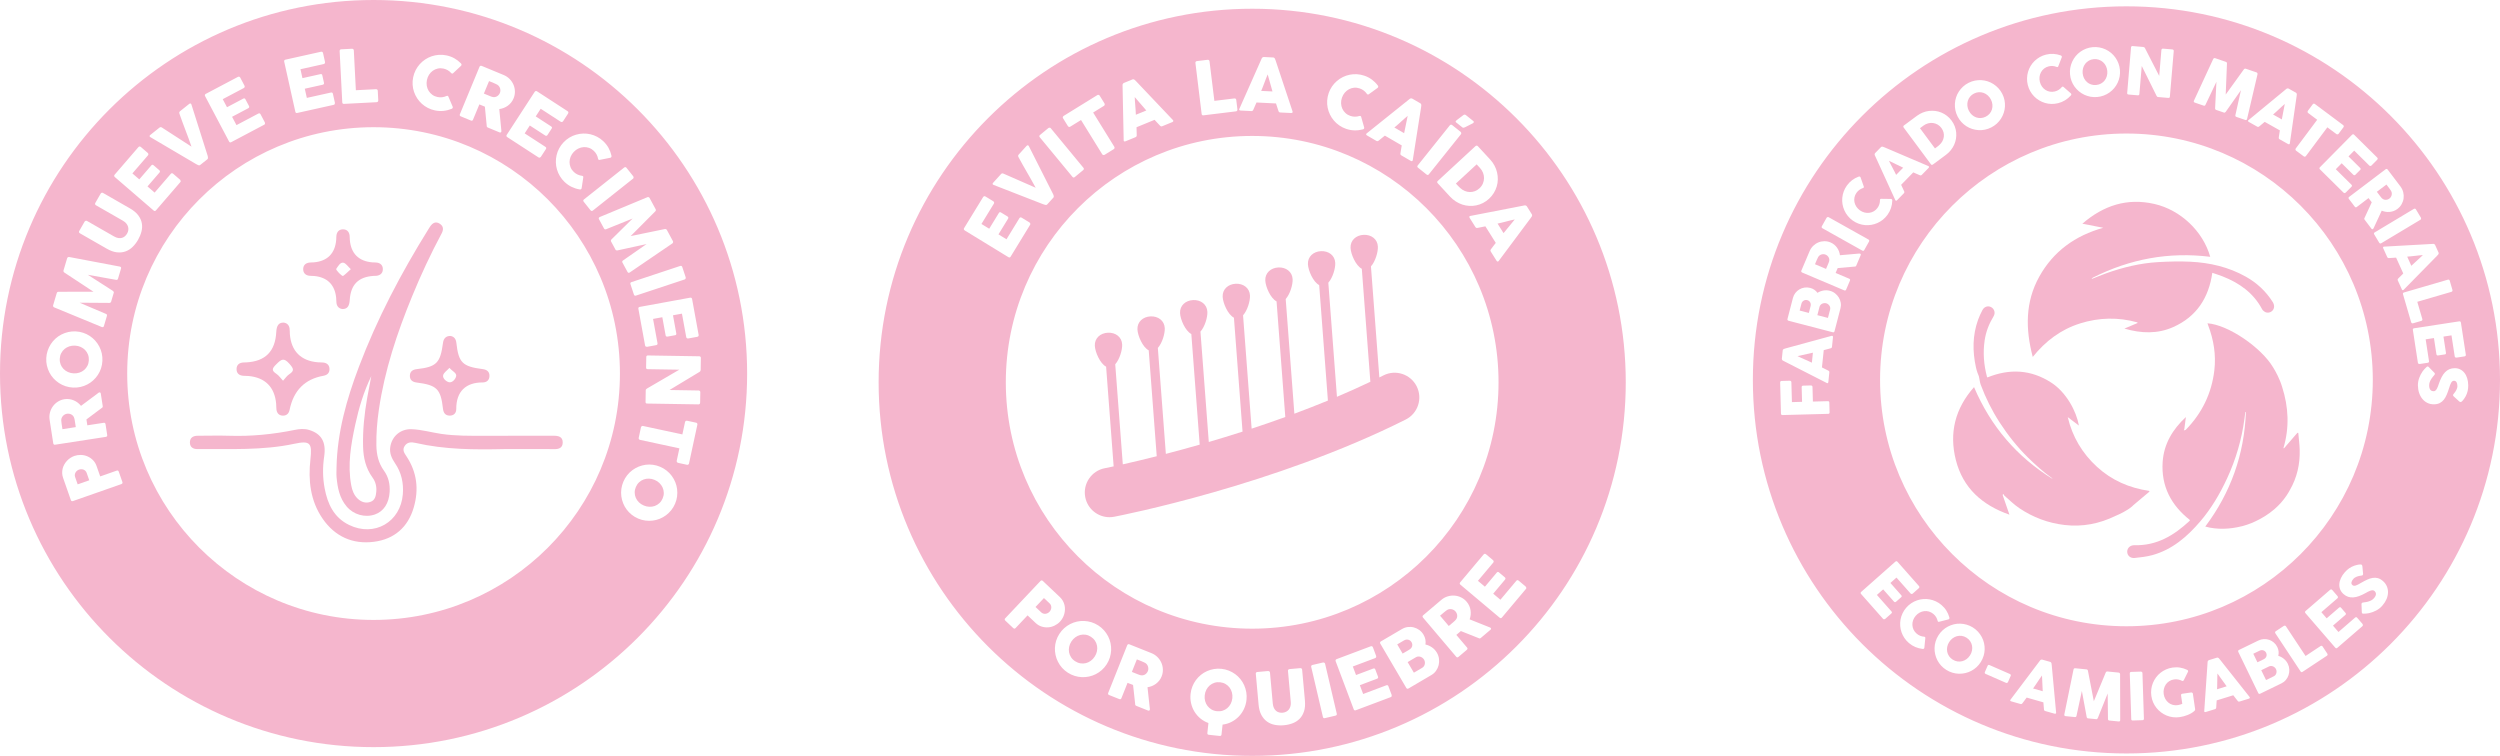 <svg viewBox="0 0 1682.17 508.6" xmlns="http://www.w3.org/2000/svg" id="SELLOS">
  <defs>
    <style>
      .cls-1 {
        fill: #f5b6cd;
        stroke-width: 0px;
      }
    </style>
  </defs>
  <g>
    <path d="M1229.56,172.06c-.36-.3-.75-.55-1.18-.73-.41-.17-.85-.27-1.31-.29-.47-.02-.93.03-1.38.15-.45.13-.87.34-1.27.62-.39.28-.72.64-.98,1.07-.19.36-.36.71-.52,1.04-.16.32-.33.68-.49,1.07l-1.19,2.8,7.44,3.16,1.58-3.73c.1-.24.19-.46.26-.66.07-.19.14-.42.21-.65.15-.49.18-.98.13-1.45-.06-.47-.2-.91-.43-1.31-.22-.4-.51-.75-.87-1.07Z" class="cls-1"></path>
    <path d="M1229.98,204.64c-.38-.28-.8-.47-1.26-.59-.42-.11-.87-.14-1.34-.08-.47.05-.91.18-1.32.38-.41.2-.78.49-1.09.83-.32.35-.54.76-.66,1.23l-1.47,5.65,7.12,1.85,1.47-5.64c.12-.47.14-.93.04-1.38-.09-.45-.27-.87-.53-1.25-.26-.38-.58-.72-.96-.99Z" class="cls-1"></path>
    <path d="M1217.23,202.52c-.33-.26-.73-.45-1.18-.57-.43-.11-.85-.13-1.26-.08-.41.06-.79.2-1.15.41-.36.21-.67.5-.94.85-.27.35-.46.77-.58,1.24l-1.19,4.58,6.18,1.61,1.17-4.51c.12-.48.17-.95.12-1.39-.04-.45-.17-.85-.37-1.21-.2-.36-.47-.67-.81-.93Z" class="cls-1"></path>
    <path d="M1323.17,429.06c-1.03-.64-2.1-1.04-3.2-1.19-1.1-.15-2.17-.08-3.22.2-1.05.28-2.03.77-2.94,1.45-.91.69-1.69,1.54-2.32,2.56-.65,1.04-1.07,2.11-1.28,3.22-.21,1.12-.21,2.2,0,3.26.21,1.06.63,2.05,1.25,2.96.62.91,1.45,1.69,2.48,2.34,1.03.64,2.1,1.05,3.2,1.2,1.1.16,2.18.1,3.22-.17,1.04-.28,2.02-.76,2.93-1.43.91-.68,1.68-1.54,2.33-2.57.64-1.02,1.06-2.1,1.28-3.21.21-1.12.22-2.21,0-3.28-.21-1.06-.63-2.06-1.25-2.99-.63-.92-1.45-1.71-2.49-2.35Z" class="cls-1"></path>
    <path d="M1372.53,456.59c-.51.76-1.03,1.52-1.54,2.29-.51.77-1.02,1.53-1.53,2.28-.51.75-1,1.44-1.48,2.09l6.5,1.86-.48-10.61c-.47.64-.97,1.34-1.48,2.1Z" class="cls-1"></path>
    <path d="M1537.36,69.95c-.61.52-1.25,1.08-1.93,1.69-.67.61-1.35,1.24-2.02,1.87-.67.63-1.35,1.25-2.02,1.86-.67.61-1.31,1.17-1.92,1.69l5.89,3.31,2-10.42Z" class="cls-1"></path>
    <path d="M1326.87,77.29c.84.76,1.77,1.32,2.79,1.68,1.01.37,2.08.52,3.18.46,1.11-.06,2.2-.36,3.29-.91,1.09-.55,1.98-1.26,2.69-2.11.71-.86,1.21-1.81,1.52-2.85.3-1.03.4-2.12.29-3.25-.11-1.13-.44-2.24-1-3.33-.54-1.07-1.24-1.99-2.09-2.75-.85-.77-1.78-1.33-2.8-1.71-1.02-.37-2.09-.53-3.2-.48-1.12.06-2.21.36-3.3.91-1.09.55-1.98,1.25-2.67,2.12-.7.87-1.2,1.82-1.5,2.86-.3,1.04-.39,2.13-.28,3.27.11,1.13.44,2.24.99,3.31.55,1.09,1.25,2.01,2.09,2.77Z" class="cls-1"></path>
    <path d="M1404.24,55.22c.81.72,1.74,1.25,2.78,1.6,1.05.36,2.18.48,3.39.37,1.21-.11,2.31-.43,3.28-.97.98-.54,1.8-1.23,2.46-2.08.67-.85,1.16-1.82,1.47-2.92.32-1.09.42-2.24.31-3.45-.11-1.2-.41-2.31-.92-3.34-.5-1.02-1.16-1.89-1.97-2.62-.81-.72-1.74-1.26-2.8-1.63-1.05-.36-2.19-.49-3.4-.38-1.21.11-2.3.44-3.27.98-.97.54-1.78,1.25-2.45,2.1-.67.86-1.16,1.83-1.47,2.93-.31,1.09-.41,2.24-.31,3.44.11,1.22.42,2.33.92,3.35.5,1.02,1.16,1.88,1.97,2.6Z" class="cls-1"></path>
    <path d="M1602.19,132.83c.13.15.29.33.47.51.36.37.76.65,1.2.83.44.18.89.28,1.35.28.45,0,.9-.07,1.35-.22.45-.16.86-.37,1.23-.66.35-.26.65-.6.91-.99.25-.39.44-.82.55-1.27.11-.46.15-.92.1-1.4-.05-.48-.2-.93-.44-1.38-.23-.35-.44-.67-.64-.97-.2-.3-.43-.62-.69-.96l-1.83-2.43-6.45,4.88,2.45,3.23c.16.21.31.39.44.55Z" class="cls-1"></path>
    <path d="M1303.45,98.78c.27-.2.53-.41.78-.62.25-.21.49-.42.73-.64.83-.73,1.5-1.56,2-2.48.5-.93.82-1.9.96-2.91.14-1.01.08-2.03-.18-3.06-.26-1.03-.74-2.01-1.43-2.95-.73-.99-1.6-1.76-2.58-2.32-.99-.55-2.03-.9-3.11-1.04-1.09-.14-2.18-.06-3.29.25-1.1.29-2.14.8-3.11,1.52l-2.34,1.73,10.09,13.61,1.49-1.1Z" class="cls-1"></path>
    <path d="M1273.44,112.95c.44.82.86,1.62,1.28,2.43.41.81.79,1.57,1.13,2.29l4.73-4.84-9.56-4.62c.34.72.72,1.49,1.14,2.3.42.81.85,1.62,1.28,2.44Z" class="cls-1"></path>
    <path d="M1211.81,240.72c.83.37,1.67.75,2.52,1.12.85.37,1.69.74,2.51,1.11.83.38,1.6.74,2.31,1.09l.7-6.73-10.36,2.31c.72.36,1.49.72,2.33,1.09Z" class="cls-1"></path>
    <path d="M1491.96,455.74c-.02.91-.03,1.83-.04,2.75,0,.93-.02,1.84-.04,2.74-.02.91-.05,1.76-.1,2.56l6.46-2-6.2-8.62c-.05.8-.08,1.65-.09,2.57Z" class="cls-1"></path>
    <path d="M1630.3,171.62c-.8.05-1.65.13-2.56.23-.91.09-1.82.2-2.74.31-.92.11-1.83.21-2.73.3-.9.09-1.75.17-2.55.22l2.78,6.17,7.79-7.22Z" class="cls-1"></path>
    <path d="M1524.28,442.78c.31-.32.54-.68.68-1.06.14-.38.2-.79.18-1.22-.02-.42-.13-.85-.33-1.27-.19-.39-.45-.73-.76-1-.31-.27-.66-.48-1.06-.61-.39-.14-.81-.19-1.26-.16-.45.03-.89.15-1.32.36l-4.25,2.06,2.79,5.75,4.19-2.03c.45-.22.83-.49,1.14-.81Z" class="cls-1"></path>
    <path d="M1530.63,449.16c-.34-.32-.73-.58-1.15-.75-.42-.18-.87-.28-1.34-.29-.47-.02-.93.08-1.37.29l-5.24,2.55,3.21,6.62,5.25-2.55c.44-.21.8-.5,1.08-.87.28-.36.48-.77.61-1.22.13-.44.17-.9.13-1.37-.04-.47-.16-.92-.37-1.34-.19-.4-.46-.76-.81-1.08Z" class="cls-1"></path>
    <path d="M1430.81,4.26c-138.82,0-251.36,112.54-251.36,251.36s112.54,251.36,251.36,251.36,251.36-112.54,251.36-251.36S1569.63,4.26,1430.81,4.26ZM1624.97,140.39c.25.04.45.2.62.48l3.33,5.55c.11.19.16.44.13.74-.02.3-.16.54-.41.69l-26.4,15.83c-.55.33-1.02.19-1.39-.43l-3.33-5.56c-.33-.55-.22-.99.33-1.33l26.4-15.83c.23-.14.46-.18.71-.15ZM1605.9,113.66c.24.02.46.15.66.41l8.6,11.35c.91,1.21,1.54,2.5,1.89,3.9.35,1.4.43,2.78.25,4.15-.18,1.37-.62,2.67-1.31,3.91-.69,1.24-1.63,2.29-2.79,3.18-.8.61-1.64,1.07-2.52,1.4-.89.33-1.79.54-2.71.63-.92.08-1.83.06-2.75-.09-.91-.15-1.79-.4-2.63-.76l-5.08,10.95c-.1.2-.22.46-.34.76-.12.29-.27.51-.43.63-.19.14-.38.19-.57.14-.19-.05-.37-.18-.53-.38l-4.56-6.03c-.15-.2-.23-.42-.23-.66,0-.25.08-.47.24-.67l4.79-10.35-2.16-2.85-7.92,6c-.5.38-.96.3-1.37-.24l-3.95-5.21c-.18-.24-.26-.47-.24-.7.02-.23.15-.45.41-.64l24.51-18.57c.25-.19.49-.27.74-.25ZM1583.31,90.35c.25-.01.49.09.7.3l15.54,15.37c.23.23.34.47.33.73,0,.26-.13.51-.35.73l-3.83,3.88c-.17.17-.4.28-.69.33-.28.03-.55-.07-.79-.3l-10.15-10.04-3.84,3.89,7.83,7.74c.2.2.32.41.36.63.04.22-.05.44-.27.66l-3.35,3.38c-.14.15-.34.23-.59.25-.25.02-.48-.08-.71-.29l-7.85-7.76-3.96,4.01,10.53,10.41c.47.46.47.94,0,1.41l-3.89,3.94c-.1.1-.24.16-.4.16-.33.25-.69.18-1.08-.2l-15.84-15.66c-.21-.21-.32-.42-.34-.66-.02-.23.09-.46.31-.7l21.62-21.87c.22-.22.45-.34.7-.35ZM1552.93,74.51l3.27-4.39c.18-.23.4-.36.66-.38.26-.02.51.06.75.23l19,14.18c.21.16.35.36.42.62.07.25.02.52-.15.79l-3.27,4.39c-.16.21-.38.36-.67.44-.29.08-.57.02-.84-.18l-6.09-4.54-14.43,19.33c-.16.21-.38.35-.66.41-.28.06-.54,0-.79-.19l-5.18-3.86c-.2-.15-.33-.37-.39-.66-.06-.29,0-.55.18-.79l14.43-19.33-6.07-4.53c-.24-.17-.38-.4-.42-.67-.05-.27.04-.55.26-.84ZM1538.76,59.59c.12-.05.25-.09.4-.1.14-.02.29-.02.43,0s.26.06.36.12l4.92,2.76c.22.12.36.29.44.51.08.22.12.4.14.55l-.14,1.36-4.55,31.67c-.04.32-.18.51-.41.59-.23.08-.52.02-.86-.17l-5.51-3.1c-.29-.17-.49-.35-.59-.55-.1-.2-.12-.45-.07-.76.11-.8.23-1.59.35-2.37.12-.78.24-1.57.37-2.36l-10.19-5.74c-.61.51-1.22,1.03-1.84,1.53s-1.22,1.01-1.84,1.53c-.43.38-.89.43-1.38.16l-5.66-3.19c-.24-.14-.41-.32-.5-.53-.09-.22,0-.43.24-.62l25.62-21.12c.06-.07.14-.13.27-.18ZM1476.21,67.79l12.99-28.08c.11-.24.29-.42.51-.54.23-.12.5-.13.8-.03l7.21,2.48c.51.18.76.56.73,1.14l-.84,20.86,12.22-16.95c.38-.46.82-.6,1.34-.42l7.13,2.45c.25.09.45.25.59.49.14.24.18.5.12.77-1.2,5.06-2.37,10.08-3.52,15.07-1.15,4.98-2.32,10.01-3.52,15.06l-.04.1c-.19.54-.59.71-1.2.5l-5.9-2.02c-.64-.22-.87-.64-.69-1.26l3.73-16.72-10.27,14.59c-.07.13-.23.26-.47.39-.24.14-.44.18-.61.12l-5.48-1.89c-.17-.06-.31-.21-.43-.46-.12-.25-.17-.46-.13-.61l.88-17.78-7.34,15.44c-.24.6-.68.79-1.33.56l-5.9-2.02c-.6-.21-.79-.62-.58-1.23ZM1433.9,31.87c.02-.26.13-.48.3-.66.18-.17.43-.25.75-.22l7.18.61c.2.02.41.08.62.2.21.12.39.31.53.58,1.6,3.16,3.2,6.27,4.78,9.34,1.58,3.07,3.18,6.18,4.8,9.34l1.49-17.59c.08-.26.22-.45.41-.58.19-.13.4-.19.63-.17l6.26.53c.31.02.55.13.74.32s.28.43.25.74l-2.61,30.78c-.02.29-.13.51-.32.63-.19.12-.43.17-.74.15l-7-.6c-.19-.02-.36-.09-.49-.24-.14-.14-.27-.33-.42-.57-1.67-3.38-3.33-6.73-4.96-10.03-1.64-3.31-3.3-6.66-4.99-10.04l-1.59,18.86c-.03.32-.12.56-.28.7-.16.15-.43.21-.81.18l-6.24-.53c-.33-.02-.57-.14-.71-.33-.14-.2-.2-.43-.17-.69l2.59-30.69ZM1393.05,45.54c.26-1.46.71-2.85,1.33-4.17.62-1.32,1.39-2.54,2.31-3.65.93-1.12,1.98-2.09,3.16-2.93,1.18-.84,2.46-1.52,3.86-2.05,1.39-.53,2.86-.87,4.41-1.01,1.54-.14,3.04-.07,4.51.2,1.47.27,2.86.71,4.17,1.33,1.31.61,2.52,1.38,3.64,2.31,1.12.93,2.1,1.99,2.93,3.17.84,1.19,1.52,2.47,2.05,3.86.53,1.39.87,2.86,1.01,4.41.14,1.55.07,3.05-.2,4.52-.27,1.47-.72,2.85-1.33,4.15-.61,1.3-1.39,2.5-2.32,3.62-.93,1.11-1.99,2.08-3.17,2.93-1.18.85-2.47,1.53-3.87,2.05-1.4.53-2.87.86-4.4.99-1.55.14-3.06.08-4.52-.19-1.46-.27-2.85-.71-4.16-1.33-1.31-.62-2.52-1.39-3.63-2.32-1.11-.93-2.08-1.97-2.93-3.14-.84-1.17-1.53-2.45-2.05-3.84-.52-1.39-.86-2.86-1-4.41-.14-1.55-.08-3.06.19-4.52ZM1364.59,48.37c.41-1.39.99-2.72,1.73-3.96.74-1.24,1.63-2.37,2.67-3.37,1.04-1.01,2.2-1.88,3.49-2.62s2.7-1.3,4.21-1.67c1.71-.42,3.38-.59,5.02-.49,1.64.1,3.24.43,4.8.99.28.09.5.23.67.42.17.2.22.48.14.83l-2.34,6.03c-.1.28-.23.47-.4.54-.17.08-.4.08-.7-.02-.83-.35-1.7-.57-2.61-.64-.91-.08-1.84,0-2.78.24-1.17.29-2.19.78-3.06,1.46-.87.69-1.57,1.5-2.09,2.45-.52.95-.86,1.98-1,3.11-.14,1.13-.07,2.27.22,3.44.29,1.17.76,2.21,1.41,3.13.65.92,1.43,1.67,2.33,2.26.9.59,1.9.98,2.99,1.17,1.09.19,2.22.15,3.39-.14.94-.24,1.8-.6,2.59-1.11.78-.5,1.46-1.1,2.03-1.81.22-.22.41-.33.59-.35.18-.02.38.07.61.26l4.96,4.35c.23.27.32.53.26.78-.06.24-.19.46-.4.67-1.12,1.23-2.38,2.28-3.81,3.16-1.43.88-2.99,1.53-4.7,1.95-1.51.37-3.01.54-4.49.51-1.49-.04-2.92-.27-4.31-.68-1.39-.41-2.7-.99-3.94-1.74-1.24-.74-2.36-1.62-3.37-2.66-1.01-1.02-1.88-2.19-2.61-3.48-.73-1.3-1.29-2.7-1.66-4.21-.38-1.51-.54-3.01-.5-4.49.04-1.49.26-2.93.67-4.33ZM1316.18,65.52c.44-1.38,1.06-2.68,1.85-3.89.79-1.21,1.72-2.32,2.82-3.33,1.1-1.01,2.34-1.87,3.73-2.57,1.38-.7,2.8-1.19,4.27-1.49,1.47-.29,2.92-.39,4.37-.31,1.44.09,2.85.35,4.24.8,1.38.45,2.68,1.07,3.9,1.86,1.21.79,2.33,1.74,3.34,2.83,1.01,1.09,1.86,2.33,2.57,3.72.7,1.39,1.2,2.81,1.49,4.27.29,1.46.39,2.91.3,4.34-.09,1.44-.36,2.84-.82,4.22-.45,1.37-1.07,2.67-1.85,3.89-.78,1.22-1.73,2.33-2.83,3.34-1.1,1-2.34,1.86-3.72,2.55-1.39.71-2.81,1.2-4.27,1.5-1.46.29-2.91.4-4.36.3-1.45-.09-2.86-.36-4.23-.8-1.37-.45-2.67-1.06-3.89-1.84-1.21-.78-2.32-1.71-3.33-2.81-1-1.1-1.85-2.34-2.56-3.73-.7-1.39-1.2-2.81-1.5-4.27-.29-1.45-.4-2.91-.31-4.36.08-1.45.35-2.87.8-4.24ZM1281.12,84.4l8.72-6.47c1.24-.92,2.55-1.65,3.92-2.2,1.38-.55,2.78-.91,4.19-1.08,1.42-.17,2.83-.17,4.25,0,1.41.18,2.77.54,4.08,1.09,1.31.55,2.55,1.26,3.71,2.16,1.17.89,2.21,1.95,3.13,3.19.93,1.25,1.65,2.56,2.17,3.92.52,1.36.84,2.75.97,4.16.13,1.41.08,2.81-.15,4.21-.24,1.4-.64,2.74-1.23,4.04-.58,1.29-1.34,2.51-2.28,3.68-.93,1.16-2.02,2.2-3.26,3.11l-8.72,6.47c-.21.15-.44.25-.67.28-.24.03-.47-.11-.69-.42l-18.34-24.72c-.18-.25-.26-.5-.24-.75.02-.26.17-.48.44-.68ZM1261.37,103.78c.02-.15.06-.28.11-.42.06-.13.13-.24.21-.32l3.94-4.04c.17-.18.38-.28.61-.3.23-.02.42-.02.57,0l1.29.48,29.42,12.56c.29.12.45.3.47.54.02.25-.11.51-.39.79l-4.41,4.52c-.24.25-.46.39-.68.43-.22.05-.47,0-.75-.13-.74-.31-1.48-.63-2.2-.95-.73-.32-1.45-.64-2.18-.96l-8.17,8.37c.34.72.68,1.44,1.01,2.17.33.72.67,1.44,1.01,2.16.26.52.19.98-.2,1.38l-4.54,4.65c-.19.2-.41.32-.64.35s-.41-.1-.54-.39l-13.81-30.2c-.05-.07-.09-.17-.11-.3-.02-.13-.02-.27,0-.42ZM1240.57,128.88c.51-1.4,1.21-2.73,2.12-4,1.02-1.43,2.19-2.64,3.5-3.63,1.31-.98,2.74-1.77,4.3-2.35.26-.12.53-.16.78-.12.26.04.47.22.64.54l2.14,6.1c.11.28.13.5.05.67-.07.17-.26.32-.54.44-.86.27-1.66.67-2.41,1.21-.74.53-1.4,1.19-1.96,1.98-.7.98-1.16,2.02-1.38,3.1-.22,1.09-.22,2.16,0,3.22.22,1.06.64,2.06,1.26,3.01.62.95,1.42,1.78,2.4,2.48.98.7,2.02,1.19,3.11,1.47,1.09.28,2.17.34,3.24.2,1.07-.14,2.08-.49,3.04-1.05.96-.56,1.79-1.33,2.49-2.31.57-.79.98-1.63,1.25-2.52.27-.89.39-1.79.36-2.69.02-.3.1-.52.23-.65.12-.13.34-.19.63-.2l6.6.09c.36.06.59.2.7.42.11.23.15.48.13.77-.05,1.66-.33,3.29-.85,4.88-.52,1.59-1.29,3.1-2.31,4.53-.91,1.27-1.94,2.37-3.09,3.3-1.15.93-2.39,1.69-3.72,2.28-1.32.59-2.7,1-4.12,1.24-1.42.24-2.85.29-4.29.17-1.44-.13-2.85-.44-4.25-.95-1.4-.51-2.73-1.22-4-2.12-1.27-.91-2.36-1.94-3.3-3.1-.94-1.15-1.7-2.4-2.29-3.72-.6-1.33-1.01-2.71-1.26-4.14-.24-1.43-.3-2.86-.16-4.3.13-1.44.45-2.86.96-4.25ZM1225.86,152.24l3.17-5.65c.11-.19.3-.35.57-.48.27-.14.54-.13.8.02l26.85,15.05c.56.31.67.79.32,1.42l-3.17,5.65c-.32.56-.76.69-1.32.37l-26.85-15.05c-.23-.12-.39-.31-.48-.54-.09-.24-.05-.5.11-.78ZM1230.15,278.46l-30.76.82c-.31,0-.55-.07-.73-.24-.18-.16-.28-.36-.3-.6l-.56-21.08c0-.34.08-.59.27-.77.19-.17.44-.27.76-.27l5.45-.15c.25,0,.49.08.72.25.23.17.35.42.36.76l.36,13.39,6.83-.19-.27-9.88c0-.28.06-.52.21-.71.15-.19.39-.3.73-.3l5.26-.14c.25,0,.49.07.72.23.23.16.35.39.36.68l.27,9.94,10.09-.27c.63-.02.96.31.97.99l.18,6.72c-.06.53-.36.8-.9.82ZM1232.7,233.24c-.03.34-.12.59-.27.76-.14.17-.37.29-.67.36-.77.22-1.55.42-2.31.63-.76.2-1.54.4-2.31.6l-1.21,11.64c.72.36,1.43.71,2.14,1.08.71.36,1.42.72,2.14,1.07.52.25.75.65.69,1.2l-.67,6.47c-.03.27-.13.5-.29.67-.17.17-.39.18-.67.03l-29.58-15.1c-.08-.02-.18-.08-.27-.17-.09-.09-.18-.2-.26-.33-.08-.12-.13-.26-.17-.39-.04-.14-.05-.27-.04-.38l.58-5.61c.03-.25.12-.45.3-.61.17-.16.32-.28.45-.35l1.31-.42,30.87-8.42c.3-.08.54-.04.7.14.17.18.23.47.19.86l-.65,6.29ZM1238.4,207.45l-4.01,15.42c-.07.28-.21.49-.4.62-.19.13-.45.15-.76.08l-29.77-7.75c-.3-.07-.51-.22-.65-.43-.13-.21-.16-.46-.08-.76l3.68-14.16c.33-1.25.87-2.37,1.64-3.36.77-.98,1.67-1.78,2.72-2.4,1.05-.62,2.19-1.02,3.43-1.21,1.24-.19,2.5-.12,3.78.21,1.07.27,2.01.7,2.84,1.27.83.58,1.53,1.26,2.1,2.06,1.2-.78,2.53-1.3,3.98-1.56,1.45-.26,2.9-.2,4.35.18,1.29.33,2.45.9,3.48,1.7,1.03.8,1.87,1.74,2.53,2.81.65,1.07,1.09,2.24,1.31,3.51.22,1.26.16,2.52-.16,3.77ZM1248.59,179.26c-.21.12-.44.17-.7.12l-11.36,1-1.4,3.28,9.15,3.88c.58.25.74.68.48,1.3l-2.55,6.02c-.12.27-.28.46-.49.56-.21.1-.47.09-.76-.03l-28.32-12c-.28-.12-.48-.29-.59-.52-.11-.22-.1-.48.03-.78l5.55-13.1c.59-1.4,1.4-2.59,2.44-3.59,1.04-.99,2.19-1.76,3.47-2.29,1.27-.53,2.62-.8,4.04-.81,1.42-.01,2.8.26,4.15.84.92.39,1.74.88,2.47,1.49.72.6,1.36,1.28,1.89,2.03.53.76.96,1.57,1.29,2.42.33.87.55,1.75.65,2.66l12.03-1.05c.23-.01.51-.04.82-.08.32-.04.57-.02.76.06.21.09.35.24.41.42.05.19.03.41-.07.65l-2.95,6.96c-.1.23-.25.41-.47.53ZM1275.11,405.18c-.25,0-.48-.11-.68-.34l-7.31-8.27-4.22,3.74,9.81,11.09c.44.5.41.97-.1,1.41l-4.15,3.67c-.11.1-.25.14-.41.13-.35.23-.7.14-1.06-.27l-14.76-16.69c-.19-.22-.29-.45-.29-.68,0-.24.12-.46.36-.67l23.03-20.38c.23-.2.47-.3.72-.3.25,0,.48.12.68.35l14.48,16.37c.21.24.31.49.28.75-.03.26-.16.49-.4.71l-4.08,3.61c-.19.17-.42.26-.71.27-.29.02-.54-.1-.76-.35l-9.46-10.69-4.09,3.62,7.3,8.25c.19.21.29.43.31.65.02.23-.08.44-.31.64l-3.56,3.15c-.16.13-.36.21-.61.21ZM1297.98,411.49c-1.07-.31-2.14-.41-3.21-.28-1.07.12-2.11.46-3.11.99-1,.54-1.89,1.26-2.67,2.18-.78.92-1.36,1.91-1.73,2.97-.37,1.07-.53,2.14-.48,3.21.05,1.07.31,2.11.79,3.12.47,1,1.17,1.9,2.09,2.68.74.63,1.54,1.12,2.4,1.46.86.34,1.75.54,2.65.6.31.05.52.14.63.28.11.13.16.35.14.64l-.65,6.57c-.09.35-.25.57-.48.66-.23.09-.49.11-.78.06-1.65-.19-3.25-.61-4.79-1.26-1.54-.65-2.98-1.54-4.32-2.69-1.18-1.01-2.19-2.13-3.02-3.36-.83-1.23-1.48-2.53-1.96-3.9-.47-1.37-.77-2.77-.88-4.21-.11-1.44-.05-2.87.2-4.29.25-1.42.69-2.8,1.32-4.15.63-1.35,1.45-2.61,2.46-3.8,1.01-1.18,2.13-2.19,3.37-3.02,1.23-.83,2.53-1.49,3.91-1.96,1.37-.48,2.78-.78,4.23-.89,1.44-.12,2.88-.05,4.3.21,1.42.26,2.81.7,4.16,1.32,1.35.62,2.62,1.44,3.8,2.45,1.34,1.14,2.45,2.41,3.31,3.8.87,1.39,1.53,2.89,1.98,4.49.1.27.11.54.05.79-.06.26-.26.45-.59.6l-6.27,1.6c-.28.09-.51.08-.67,0-.16-.09-.29-.28-.39-.58-.19-.88-.53-1.71-.99-2.5-.47-.79-1.07-1.49-1.81-2.12-.92-.78-1.91-1.33-2.97-1.64ZM1334.7,441.29c-.41,1.43-1.03,2.81-1.86,4.13-.82,1.32-1.78,2.48-2.88,3.49-1.1,1-2.29,1.84-3.56,2.5-1.27.67-2.62,1.17-4.03,1.49-1.41.32-2.84.46-4.29.43-1.45-.03-2.89-.27-4.32-.69-1.43-.42-2.8-1.04-4.11-1.86-1.32-.82-2.49-1.78-3.49-2.87-1.01-1.09-1.85-2.28-2.52-3.57-.67-1.28-1.17-2.63-1.5-4.04-.33-1.41-.47-2.83-.44-4.27.03-1.44.26-2.87.68-4.3.42-1.42,1.04-2.8,1.87-4.12.82-1.32,1.78-2.49,2.88-3.49,1.09-1.01,2.28-1.85,3.57-2.53,1.29-.68,2.64-1.18,4.05-1.52,1.41-.33,2.84-.48,4.28-.43,1.44.04,2.88.27,4.31.69,1.43.42,2.81,1.03,4.13,1.86,1.31.81,2.47,1.78,3.48,2.88,1.01,1.1,1.85,2.3,2.53,3.57.68,1.28,1.18,2.63,1.51,4.04.33,1.42.47,2.85.43,4.3s-.28,2.89-.69,4.32ZM1350.61,459.43c-.26.15-.52.17-.79.05l-13.76-6.03c-.59-.26-.75-.71-.46-1.36l1.79-4.09c.26-.59.69-.76,1.28-.5l13.76,6.03c.24.11.42.28.52.51.11.23.1.49-.03.77l-1.8,4.1c-.09.2-.26.38-.52.53ZM1383.23,480.16c-.21.13-.5.15-.88.03l-6.08-1.73c-.32-.09-.56-.23-.7-.39-.14-.17-.22-.41-.24-.72-.08-.8-.15-1.6-.21-2.39-.07-.79-.13-1.58-.19-2.38l-11.25-3.21c-.47.64-.95,1.28-1.43,1.92-.48.63-.96,1.27-1.43,1.92-.33.47-.77.63-1.3.48l-6.25-1.78c-.27-.08-.47-.21-.61-.4-.14-.19-.11-.41.09-.67l20-26.51c.04-.08.11-.16.22-.24.11-.08.23-.14.36-.19.14-.05.28-.09.42-.1.14-.01.27,0,.38.03l5.42,1.54c.24.07.42.2.55.4.13.2.22.36.27.5l.18,1.36,2.94,31.86c.03.32-.06.54-.26.67ZM1426.6,484.69c-.06.57-.41.82-1.05.76l-6.2-.62c-.67-.07-.99-.43-.96-1.07l-.21-17.14-6.64,16.56c-.04.15-.17.31-.37.5-.2.19-.39.27-.57.25l-5.76-.58c-.17-.02-.35-.13-.53-.35-.18-.22-.27-.41-.26-.57l-3.23-17.51-3.6,16.71c-.09.64-.49.92-1.17.86l-6.2-.62c-.63-.06-.91-.42-.85-1.06l6.2-30.31c.06-.26.18-.48.37-.65.19-.17.45-.24.77-.21l7.59.76c.54.06.86.37.97.94l3.97,20.5,8-19.3c.26-.54.66-.78,1.2-.72l7.5.75c.26.03.49.14.68.35.19.2.29.44.29.72,0,5.2,0,10.35.04,15.47.03,5.12.04,10.27.04,15.47v.11ZM1265.04,255.62c0-91.55,74.22-165.77,165.77-165.77s165.77,74.22,165.77,165.77-74.22,165.77-165.77,165.77-165.77-74.22-165.77-165.77ZM1441.52,484.59l-6.47.21c-.65.02-.98-.29-1-.93l-.99-30.76c0-.26.07-.5.22-.69.16-.19.4-.3.72-.31l6.47-.21c.22,0,.46.07.71.24.26.17.39.4.4.69l.99,30.76c.02.64-.33.98-1.05,1ZM1476.55,478.36c-.61.56-1.31,1.07-2.09,1.53-.78.45-1.61.86-2.48,1.2-.87.35-1.76.64-2.67.89-.91.24-1.8.43-2.67.55-1.54.22-3.05.24-4.52.05-1.47-.19-2.88-.55-4.22-1.1-1.34-.55-2.59-1.25-3.75-2.12-1.16-.87-2.19-1.86-3.09-2.98-.9-1.12-1.66-2.37-2.25-3.72-.6-1.36-1.01-2.81-1.23-4.35-.22-1.54-.24-3.05-.05-4.52.19-1.48.55-2.89,1.1-4.24.55-1.35,1.25-2.6,2.12-3.77.86-1.16,1.86-2.2,2.99-3.09,1.13-.9,2.38-1.65,3.74-2.26,1.36-.61,2.81-1.02,4.35-1.24,1.74-.25,3.43-.25,5.04.02,1.62.26,3.18.75,4.68,1.47.27.11.49.28.65.5.16.22.17.5.03.83l-2.79,5.61c-.16.26-.32.44-.5.55-.18.11-.44.08-.79-.08-.82-.42-1.67-.71-2.55-.88-.89-.17-1.81-.18-2.77-.04-1.21.18-2.28.56-3.22,1.17-.94.6-1.71,1.35-2.31,2.24-.6.89-1.04,1.89-1.29,3-.25,1.11-.29,2.27-.12,3.46.17,1.19.54,2.28,1.1,3.27.56.99,1.25,1.82,2.08,2.49.83.68,1.78,1.16,2.85,1.47,1.07.31,2.2.37,3.41.2.51-.07,1.01-.18,1.5-.33.49-.15,1.01-.32,1.56-.52l-.83-5.71c-.04-.28,0-.52.14-.72.13-.2.36-.33.68-.38l5.93-.86c.22-.03.46.02.74.16.27.14.43.35.47.64l1.53,10.55c.06.39-.11.74-.49,1.05ZM1513.08,470.14l-6.04,1.87c-.32.1-.59.12-.8.05-.21-.06-.41-.22-.6-.47-.5-.63-1-1.26-1.48-1.88-.49-.62-.97-1.25-1.46-1.89l-11.18,3.46c-.04.8-.09,1.59-.15,2.39-.05.79-.1,1.59-.15,2.39-.02.58-.3.95-.83,1.11l-6.21,1.92c-.27.08-.51.08-.73,0-.22-.09-.32-.29-.29-.6l2.27-33.13c-.01-.09,0-.19.05-.32s.11-.24.2-.36c.09-.12.19-.22.3-.31.11-.09.22-.15.33-.18l5.39-1.67c.24-.08.46-.07.68.03.22.09.38.19.5.27l.9,1.04,19.87,25.08c.2.25.25.48.15.71-.1.22-.34.39-.72.51ZM1539.92,454.22c-.39,1.19-1,2.28-1.82,3.27-.82.99-1.81,1.76-2.97,2.32l-14.33,6.96c-.26.13-.51.16-.74.1-.22-.06-.41-.24-.55-.53l-13.42-27.67c-.13-.28-.17-.53-.09-.77.07-.24.25-.43.52-.56l13.16-6.39c1.16-.56,2.37-.87,3.61-.93,1.24-.06,2.44.11,3.59.51,1.15.4,2.2,1,3.15,1.83.95.82,1.72,1.82,2.29,3.01.48.99.77,1.99.88,2.99.1,1,.03,1.98-.21,2.93,1.37.41,2.63,1.08,3.77,2.02,1.14.93,2.04,2.07,2.69,3.42.58,1.2.9,2.45.96,3.75.06,1.3-.11,2.55-.5,3.74ZM1565.73,441.21l-16.41,10.85c-.54.36-.99.26-1.34-.27l-16.98-25.69c-.15-.22-.2-.46-.16-.72.04-.26.19-.47.45-.64l5.44-3.6c.21-.13.45-.19.71-.16.27.03.49.17.67.41l13.22,20,10.11-6.68c.22-.15.46-.2.72-.16.26.04.47.19.64.45l3.19,4.84c.14.21.19.44.17.71-.03.26-.17.49-.41.67ZM1589.56,421.36l-16.86,14.56c-.22.19-.45.29-.68.28-.23,0-.46-.12-.67-.37l-20.1-23.28c-.2-.24-.3-.47-.29-.72s.13-.47.36-.68l16.54-14.29c.24-.21.5-.3.75-.27.26.03.49.16.7.41l3.56,4.12c.16.19.25.43.27.71.02.29-.11.54-.36.76l-10.81,9.33,3.57,4.13,8.34-7.2c.21-.18.43-.28.65-.3.23-.02.44.09.64.32l3.11,3.6c.14.16.2.36.21.61,0,.25-.11.47-.35.68l-8.35,7.21,3.69,4.27,11.2-9.68c.5-.43.97-.39,1.41.12l3.62,4.19c.09.11.14.25.12.42.22.35.13.7-.28,1.06ZM1605.67,403.35c-.65,1.5-1.57,2.92-2.76,4.27-1.12,1.27-2.44,2.31-3.97,3.13-1.53.82-3.15,1.43-4.84,1.81-.71.16-1.35.25-1.93.28-.58.03-1.04.05-1.38.06h-.09s-.06,0-.07,0c-.01,0-.03.01-.05.01-.03-.01-.06-.01-.07,0-.01,0-.03.01-.05.01-.5.01-.83-.06-1-.2-.19-.17-.29-.48-.29-.93l-.2-5.27c.04-.38.12-.64.25-.78.09-.1.21-.17.38-.23.16-.05.38-.1.65-.14.32-.05.74-.11,1.25-.17.52-.06,1.07-.17,1.65-.32.87-.23,1.65-.53,2.35-.89.69-.37,1.31-.85,1.84-1.46.5-.56.85-1.09,1.06-1.58.21-.49.3-.94.29-1.34-.01-.41-.12-.78-.31-1.11-.19-.34-.44-.64-.75-.91-.34-.3-.76-.44-1.26-.42-.5.02-1.02.12-1.56.32-.54.19-1.06.42-1.57.7-.51.28-.94.52-1.3.73-1.63.91-3.15,1.63-4.56,2.15-1.41.52-2.73.82-3.97.9-1.24.08-2.4-.06-3.47-.42-1.08-.36-2.1-.97-3.07-1.83-1.02-.9-1.77-1.93-2.24-3.08-.47-1.15-.66-2.37-.58-3.66.08-1.29.44-2.62,1.07-3.98.63-1.37,1.53-2.72,2.71-4.05.88-1,1.85-1.86,2.88-2.58,1.04-.72,2.2-1.31,3.48-1.76.55-.18,1.09-.33,1.63-.46.53-.13,1.02-.22,1.46-.28.44-.06.83-.08,1.16-.05.33.02.57.1.71.23.14.12.24.28.3.46.06.18.1.41.13.69l.46,4.9c.02.35-.05.62-.21.81-.14.16-.3.26-.5.3-.2.05-.43.09-.7.13l-.26.03c-.38.06-.79.13-1.23.23-.44.09-.87.23-1.3.39-.43.17-.85.37-1.26.62-.41.25-.76.55-1.08.9-.32.36-.59.73-.81,1.1-.22.37-.37.74-.45,1.1-.08.36-.08.7,0,1.04.09.34.29.64.6.91.31.27.64.43,1,.48.36.05.77,0,1.24-.14.46-.14.98-.36,1.56-.67.57-.3,1.23-.67,1.96-1.1,1.42-.82,2.77-1.55,4.07-2.15,1.29-.61,2.55-1.02,3.76-1.22,1.21-.2,2.39-.16,3.55.15,1.16.31,2.31.97,3.46,1.98,1.21,1.07,2.09,2.29,2.64,3.65.55,1.36.79,2.79.72,4.26-.07,1.48-.43,2.97-1.08,4.47ZM1616.07,194.59l-2.61-5.76c-.14-.3-.19-.57-.15-.78.04-.22.17-.44.39-.65.56-.58,1.12-1.15,1.69-1.7.56-.56,1.12-1.12,1.69-1.69l-4.82-10.66c-.8.06-1.59.1-2.39.15-.8.05-1.59.09-2.39.15-.57.05-.97-.18-1.2-.69l-2.68-5.92c-.12-.25-.14-.5-.08-.72.06-.23.25-.35.56-.36l33.15-1.86c.09-.02.19-.02.32.01.13.03.25.08.38.15.13.07.24.16.34.26.1.1.18.2.23.31l2.32,5.14c.1.23.12.45.05.67-.07.23-.14.4-.21.53l-.92,1.02-22.42,22.83c-.22.23-.45.3-.68.24-.23-.07-.43-.29-.6-.65ZM1622.41,216.89l-5.51-18.89c-.18-.62.04-1.02.66-1.2l29.57-8.63c.25-.08.5-.06.73.06.23.12.39.32.48.62l1.83,6.26c.07.24.05.48-.06.73-.11.25-.31.42-.59.52l-23.01,6.71,3.4,11.63c.08.25.05.5-.06.73-.12.23-.32.39-.62.48l-5.56,1.62c-.24.07-.48.06-.73-.05-.24-.11-.42-.3-.52-.6ZM1623.53,221.99c-.05-.29,0-.54.12-.73.13-.19.35-.32.67-.37l30.4-4.66c.3-.05.56,0,.76.14.21.14.33.36.38.67l3.31,21.6c.05.32,0,.58-.17.79-.16.2-.4.33-.72.37l-5.39.83c-.25.04-.49-.01-.75-.16-.25-.14-.4-.37-.45-.71l-2.16-14.11-5.4.83,1.67,10.89c.04.28.01.52-.09.71-.1.21-.3.33-.61.38l-4.7.72c-.2.03-.41-.02-.62-.15-.21-.12-.34-.35-.39-.65l-1.67-10.91-5.57.85,2.24,14.64c.1.65-.18,1.03-.85,1.13l-5.47.84c-.15.02-.28-.01-.42-.11-.41,0-.66-.26-.74-.8l-3.37-22.01ZM1658.98,266.79c-.29.5-.58.98-.89,1.43-.31.45-.61.85-.9,1.19-.29.34-.57.61-.83.81-.26.2-.49.3-.68.31-.19,0-.37-.04-.53-.14-.16-.09-.35-.24-.56-.42l-3.63-3.32c-.26-.25-.38-.5-.39-.74,0-.21.05-.39.17-.57.12-.17.26-.36.43-.56l.17-.2c.25-.3.5-.63.76-.99.26-.37.49-.76.7-1.17.2-.41.38-.85.51-1.3.14-.46.2-.92.19-1.39,0-.48-.06-.94-.14-1.36-.09-.43-.22-.8-.4-1.12-.18-.33-.41-.58-.7-.76-.29-.19-.64-.28-1.05-.28-.41,0-.76.11-1.07.33-.3.21-.57.52-.82.94-.25.41-.49.93-.7,1.54-.22.61-.46,1.33-.71,2.14-.49,1.56-1.01,3.01-1.56,4.33-.55,1.32-1.2,2.47-1.96,3.43-.76.96-1.67,1.72-2.73,2.27-1.07.55-2.36.84-3.89.86-1.62.03-3.08-.29-4.41-.93-1.33-.64-2.46-1.53-3.4-2.68-.94-1.14-1.67-2.48-2.2-4.04-.53-1.55-.8-3.22-.83-5.01-.02-1.69.26-3.36.84-4.99.58-1.64,1.37-3.17,2.37-4.59.42-.6.83-1.1,1.24-1.5.41-.41.73-.74.98-.97l.06-.07s.05-.03.06-.05c0-.01.02-.03.03-.05.03-.01.05-.03.06-.04s.02-.03.03-.05c.36-.34.66-.52.88-.52.25,0,.53.16.85.5l3.69,3.76c.22.31.34.56.34.74,0,.14-.04.28-.13.42-.08.15-.22.33-.39.53-.2.26-.48.58-.81.97-.34.4-.67.85-1,1.35-.49.75-.87,1.5-1.14,2.24-.27.74-.4,1.51-.39,2.32,0,.75.1,1.38.27,1.88.18.51.41.9.69,1.2.28.29.61.49.98.61.37.12.76.18,1.17.17.46-.01.86-.19,1.21-.53.36-.35.67-.78.94-1.28.28-.5.51-1.03.7-1.57.19-.55.35-1.02.48-1.42.59-1.77,1.24-3.32,1.93-4.65.69-1.33,1.47-2.45,2.33-3.34.87-.89,1.82-1.57,2.86-2.02,1.04-.45,2.21-.69,3.51-.71,1.36-.02,2.61.24,3.73.78,1.12.53,2.09,1.31,2.89,2.31.81,1.01,1.44,2.23,1.89,3.67.45,1.43.69,3.03.71,4.81.02,1.34-.12,2.62-.4,3.85-.28,1.23-.75,2.45-1.39,3.64Z" class="cls-1"></path>
    <path d="M1399.58,217.63c12.83-4.03,25.7-4.3,38.61-.71.02.15.04.29.06.44-2.82,1.19-5.65,2.39-8.81,3.73,11.36,3.34,22.38,3.68,32.95-1.06,15.54-6.96,23.8-19.52,26.2-36.47,2.34.81,4.63,1.52,6.86,2.39,11.31,4.42,20.77,11.08,26.64,22.09.4.74,1.15,1.41,1.9,1.83,1.67.95,3.82.49,5.1-.89,1.37-1.48,1.45-3.71.15-5.77-4.57-7.23-10.67-12.87-18.1-17.04-11.59-6.51-24.22-9.43-37.35-10.07-7.22-.35-14.5-.14-21.72.27-12.01.69-23.63,3.52-34.95,7.56-3.29,1.17-6.51,2.55-9.77,3.83.22-.47.55-.79.95-.99,24.84-12.51,51.05-17.43,78.89-13.97-4.84-17.16-19.94-31.53-37.54-35.56-18.34-4.2-34.21.95-48.5,13.28,4.95.97,9.51,1.86,14.06,2.75-18.83,5.25-33.56,15.83-43.02,32.82-9.52,17.09-9.37,35.3-4.42,54.08,8.61-10.69,18.91-18.47,31.8-22.52Z" class="cls-1"></path>
    <path d="M1545.85,291.22c-2.99,3.46-5.98,6.93-8.98,10.39-.14-.02-.29-.03-.43-.05,4.16-13.98,3.46-27.68-.85-41.15-1.69-5.71-4.57-10.78-6.06-13.18-7.88-13.31-30.12-28.68-44.2-29.7.15.44.29.86.44,1.27,3.75,9.82,5.42,19.97,4.19,30.42-1.82,15.4-8.25,28.7-19.08,39.83-.34.35-.98.4-1.48.59.14-.37.34-.72.39-1.1.36-2.64.69-5.28,1.02-7.92-8.88,8.26-14.83,18.04-15.63,30.24-1.07,16.31,5.71,29.14,18.41,39.11-.17.27-.26.48-.42.63-10.41,9.7-22.02,16.66-36.9,16.25-2.88-.08-4.95,1.86-4.94,4.39,0,2.53,2.1,4.51,4.99,4.21,4-.43,8.06-.87,11.93-1.93,13.38-3.69,23.41-12.39,32.18-22.62,7.48-8.73,13.29-18.61,18.12-29.04,5.91-12.76,9.81-26.13,11.67-40.08.2-1.52.38-3.04.57-4.55.14.03.27.07.41.1-1.1,28.42-10.16,54.05-27.34,76.97,7.91,2.25,16.75,1.76,24.36-.16,0,0,0,.02,0,.02,0,0,1.45-.32,3.77-1.11,2.02-.67,3.91-1.43,5.62-2.27,3.9-1.81,8.52-4.47,12.9-8.28.03,0,.06,0,.1,0v-.09c2.88-2.51,5.64-5.52,8.02-9.1.88-1.32,1.6-2.54,2.2-3.66,4.73-8.25,6.85-17.31,6.56-27.08-.11-3.77-.62-7.52-.95-11.29-.2-.01-.4-.02-.6-.04Z" class="cls-1"></path>
    <path d="M1435.32,340.04c3.75-3.16,7.39-6.23,11.02-9.29-.1-.16-.19-.31-.29-.46-13.26-1.95-25.07-7.05-35.02-16.15-9.95-9.11-16.57-20.2-19.71-33.48,2.46,1.86,4.91,3.71,7.5,5.67-1.64-9.45-8.36-22.28-18.62-28.9-13.65-8.81-28.03-9.53-42.94-3.46-.1-.15-.24-.27-.28-.42-2.14-8.08-2.79-16.25-1.57-24.54.85-5.8,2.94-11.15,5.99-16.15,1.36-2.24.65-4.86-1.52-6.14-2.11-1.24-4.75-.44-5.98,1.95-1.07,2.09-2.11,4.23-2.9,6.44-3.79,10.52-3.82,21.24-1.46,32.05.26,1.2.62,2.37,1,3.54.3.92.81,1.78,1.04,2.71.44,1.78.53,3.69,1.16,5.39,3.32,8.92,7.54,17.41,12.72,25.4,5.55,8.55,11.82,16.49,19.12,23.67,4.98,4.9,10.14,9.53,15.81,13.59.3.21.52.54.77.82-24.12-14.95-41.7-35.47-52.89-61.81-12.75,14.38-16.84,30.83-12.25,49.02,4.76,18.87,17.68,30.36,36.07,36.82-1.63-4.74-3.13-9.06-4.62-13.39.23-.17.46-.34.7-.51.16.36.22.83.5,1.07,3.32,2.85,6.44,6,10.05,8.43,9.21,6.21,19.4,10.04,30.48,11.33,12.12,1.41,23.48-.86,34.21-6.1,2.31-.96,7.8-3.42,11.26-6.45.25-.22.47-.43.66-.65Z" class="cls-1"></path>
  </g>
  <g>
    <path d="M827.34,462.65c-.73-.97-1.64-1.78-2.72-2.41s-2.3-1.02-3.67-1.17c-1.36-.14-2.63-.03-3.81.36-1.19.39-2.24.98-3.16,1.78-.92.8-1.68,1.76-2.27,2.9s-.95,2.38-1.09,3.73c-.15,1.36-.06,2.66.27,3.89s.87,2.33,1.6,3.29c.73.96,1.64,1.76,2.71,2.38,1.08.62,2.29,1.01,3.65,1.15,1.36.14,2.63.03,3.82-.35,1.19-.38,2.25-.96,3.17-1.75.92-.79,1.67-1.75,2.26-2.88.58-1.13.95-2.38,1.1-3.74.14-1.35.05-2.64-.28-3.88-.32-1.24-.86-2.34-1.59-3.32Z" class="cls-1"></path>
    <path d="M949.5,436.11c.32-.39.54-.8.66-1.25.12-.44.16-.9.1-1.37s-.22-.94-.49-1.39c-.25-.43-.56-.78-.94-1.06-.37-.28-.79-.48-1.23-.59-.45-.12-.93-.14-1.42-.07-.5.07-.98.24-1.45.52l-4.58,2.69,3.63,6.18,4.51-2.65c.49-.29.89-.62,1.21-1.01Z" class="cls-1"></path>
    <path d="M947.19,77.94c-.69.57-1.42,1.19-2.19,1.87s-1.54,1.37-2.3,2.07c-.77.7-1.54,1.38-2.29,2.06-.76.67-1.49,1.29-2.19,1.86l6.57,3.82,2.4-11.68Z" class="cls-1"></path>
    <path d="M706.25,406.01l-3.81-3.6-5.67,6,3.81,3.6c.43.41.9.69,1.41.84s1.01.21,1.51.15c.49-.06.97-.2,1.44-.44.47-.24.88-.55,1.25-.94.34-.36.61-.78.83-1.26.21-.48.33-.97.36-1.48.02-.51-.05-1.01-.22-1.52-.17-.5-.47-.96-.9-1.36Z" class="cls-1"></path>
    <path d="M771.75,447.11c-.32-.43-.73-.79-1.22-1.08-.42-.2-.81-.39-1.18-.56-.37-.17-.77-.35-1.21-.53l-3.18-1.26-3.36,8.43,4.23,1.69c.27.11.53.2.74.27.22.07.47.14.74.22.56.15,1.1.19,1.63.1.53-.08,1.02-.25,1.46-.51s.83-.59,1.17-1c.34-.41.61-.86.8-1.35.19-.46.29-.95.3-1.48s-.06-1.04-.21-1.55c-.16-.51-.4-.97-.72-1.4Z" class="cls-1"></path>
    <path d="M734.06,428.47c-1.15-.74-2.35-1.2-3.58-1.39-1.23-.18-2.44-.13-3.62.17-1.18.3-2.29.83-3.33,1.58-1.03.76-1.92,1.7-2.65,2.84-.74,1.15-1.24,2.35-1.49,3.6s-.27,2.47-.05,3.66c.22,1.19.68,2.31,1.36,3.34.68,1.04,1.59,1.93,2.75,2.67,1.15.74,2.34,1.21,3.57,1.4s2.45.15,3.62-.14,2.28-.81,3.31-1.56c1.03-.75,1.92-1.7,2.66-2.85.74-1.14,1.23-2.33,1.49-3.59s.28-2.48.06-3.68c-.22-1.2-.67-2.32-1.36-3.37s-1.6-1.94-2.75-2.68Z" class="cls-1"></path>
    <path d="M842.56,5.88c-138.82,0-251.36,112.54-251.36,251.36s112.54,251.36,251.36,251.36,251.36-112.54,251.36-251.36S981.38,5.88,842.56,5.88ZM993.59,97.97c.28,0,.56.13.82.41l8.28,8.96c1.17,1.27,2.15,2.64,2.92,4.11.78,1.47,1.35,2.99,1.71,4.55.37,1.56.53,3.14.51,4.74s-.27,3.16-.72,4.69c-.45,1.53-1.1,2.99-1.96,4.4-.86,1.41-1.92,2.7-3.19,3.88-1.28,1.19-2.66,2.15-4.11,2.89-1.46.74-2.97,1.27-4.53,1.59s-3.13.43-4.72.34c-1.59-.09-3.14-.39-4.65-.88-1.52-.5-2.98-1.2-4.38-2.1-1.41-.9-2.7-1.99-3.88-3.26l-8.28-8.96c-.2-.22-.33-.46-.39-.72-.06-.26.06-.53.38-.82l25.38-23.45c.26-.23.53-.35.82-.36ZM979.62,81.38c.12-.14.26-.28.43-.42s.32-.25.43-.35l4.19-3.18c.3-.25.6-.35.89-.31.3.04.56.14.78.32l4.98,3.99c.19.16.31.31.34.47.04.16.02.3-.04.44s-.17.28-.3.4c-.15.13-.31.23-.48.32l-5.22,2.64c-.38.16-.7.25-.95.26-.25.01-.5-.08-.74-.28l-4.23-3.38c-.19-.16-.28-.31-.27-.47.01-.16.08-.31.19-.45ZM976.25,83.88c.27-.05.56.03.84.26l5.68,4.55c.19.15.34.39.43.73.09.33.04.62-.17.88l-21.59,26.98c-.45.57-1,.6-1.63.09l-5.68-4.55c-.56-.45-.62-.96-.17-1.53l21.59-26.98c.19-.23.42-.38.69-.43ZM948.92,66.32c.13-.05.28-.09.45-.11.17-.02.32-.01.48.01.16.02.29.07.4.13l5.48,3.18c.25.14.4.34.49.58.08.25.14.46.15.62l-.17,1.53-5.59,35.48c-.06.35-.21.57-.47.66s-.58.02-.97-.21l-6.14-3.57c-.33-.19-.55-.4-.66-.62s-.13-.51-.06-.85c.14-.89.27-1.78.43-2.66.14-.88.3-1.76.45-2.64l-11.36-6.6c-.69.57-1.39,1.14-2.09,1.69-.69.56-1.39,1.12-2.09,1.69-.49.42-1,.47-1.54.16l-6.31-3.67c-.27-.16-.45-.36-.55-.61-.09-.25,0-.48.27-.7l29.09-23.32c.06-.08.17-.14.3-.2ZM894,62.71c.57-1.65,1.33-3.17,2.27-4.54.95-1.38,2.04-2.6,3.28-3.66,1.23-1.07,2.58-1.96,4.04-2.68,1.46-.72,2.99-1.23,4.58-1.55,1.59-.32,3.23-.43,4.89-.34s3.33.43,4.98.99c1.87.64,3.55,1.51,5.03,2.61s2.79,2.38,3.92,3.87c.21.25.33.52.38.81.04.29-.09.58-.38.87l-5.88,4.26c-.27.21-.51.3-.71.27-.21-.03-.43-.18-.65-.44-.56-.84-1.26-1.57-2.06-2.2-.82-.63-1.74-1.12-2.76-1.48-1.28-.44-2.54-.6-3.78-.49-1.25.12-2.4.46-3.47,1.03s-2.01,1.35-2.84,2.32c-.82.97-1.46,2.1-1.89,3.38-.44,1.28-.64,2.55-.58,3.81.06,1.27.33,2.45.82,3.55.49,1.1,1.2,2.08,2.11,2.93.91.86,2,1.5,3.28,1.94,1.02.35,2.06.53,3.11.53,1.05,0,2.05-.15,3.01-.47.35-.07.6-.06.78.03.17.09.31.3.42.61l2.02,7.13c.05.4-.02.7-.23.89-.2.19-.46.32-.78.38-1.8.48-3.64.7-5.53.65-1.88-.04-3.75-.39-5.62-1.03-1.65-.57-3.17-1.32-4.54-2.27-1.38-.94-2.6-2.03-3.65-3.27-1.06-1.24-1.95-2.58-2.66-4.04-.71-1.46-1.23-2.98-1.56-4.56-.32-1.58-.44-3.21-.34-4.88.1-1.66.43-3.32,1-4.98ZM849,39.26c.02-.1.08-.2.18-.31.09-.11.21-.21.35-.31s.28-.16.43-.21.29-.07.43-.07l6.32.31c.28.01.52.12.71.3.19.18.32.34.42.48l.55,1.44,11.33,34.09c.12.34.08.6-.11.8-.19.2-.51.29-.96.26l-7.09-.35c-.38-.02-.67-.1-.87-.25-.2-.15-.35-.39-.45-.73-.29-.86-.57-1.71-.84-2.55-.27-.85-.54-1.7-.82-2.55l-13.12-.65c-.35.83-.71,1.65-1.08,2.46-.36.82-.72,1.64-1.08,2.46-.25.6-.68.88-1.31.86l-7.29-.36c-.31-.02-.56-.11-.76-.29-.19-.17-.22-.42-.07-.74l15.12-34.08ZM804.56,41.54c.17-.23.43-.38.76-.42l7.27-.89c.27-.03.54.03.79.2s.41.41.46.74l3.27,26.71,13.51-1.65c.29-.04.56.03.79.2s.38.43.42.77l.79,6.46c.04.28-.03.54-.19.79s-.41.41-.75.47l-21.93,2.68c-.71.09-1.12-.23-1.21-.95l-4.19-34.33c-.04-.29.03-.56.2-.8ZM755.35,56.87c.04-.14.1-.28.19-.42.09-.14.19-.27.3-.38.12-.11.23-.19.35-.24l5.86-2.41c.26-.1.51-.12.76-.03.25.09.45.17.59.26l1.1,1.07,24.73,26.06c.25.25.32.51.24.77-.09.26-.34.47-.75.64l-6.57,2.7c-.35.14-.64.19-.89.14-.25-.05-.48-.21-.71-.47-.63-.65-1.24-1.3-1.85-1.96s-1.21-1.31-1.82-1.97l-12.15,4.99c.03.9.05,1.79.07,2.68.01.89.04,1.79.07,2.68.03.65-.25,1.09-.82,1.33l-6.75,2.77c-.3.12-.56.14-.82.07-.26-.08-.38-.29-.39-.65l-.77-37.27c-.03-.1-.01-.22.02-.36ZM715.69,78l22.64-13.99c.25-.16.52-.22.82-.19.29.03.55.19.76.49l3.23,5.22c.16.25.22.55.19.89-.04.34-.21.61-.53.81l-7.26,4.49,14.24,23.04c.16.25.21.54.15.86-.06.31-.23.56-.53.75l-6.17,3.81c-.24.15-.52.19-.84.13-.33-.06-.58-.23-.75-.51l-14.25-23.04-7.24,4.47c-.28.17-.57.23-.87.16-.3-.06-.56-.27-.77-.62l-3.23-5.22c-.17-.28-.22-.56-.13-.85s.27-.51.55-.69ZM699.78,90.82l5.61-4.63c.19-.16.45-.25.79-.27.35-.03.62.09.83.34l22,26.65c.46.56.38,1.1-.24,1.61l-5.61,4.63c-.56.46-1.08.41-1.54-.15l-22-26.65c-.19-.23-.28-.48-.28-.76,0-.28.15-.54.43-.77ZM668.21,123.02l5.35-5.9c.42-.47.94-.57,1.56-.32l21.75,9.53c-.95-1.76-1.9-3.5-2.87-5.22-.97-1.71-1.95-3.43-2.94-5.13-.99-1.71-1.97-3.42-2.94-5.14-.97-1.71-1.93-3.45-2.86-5.22-.31-.59-.24-1.14.22-1.64l5.24-5.77c.25-.28.48-.43.69-.45s.4.04.57.2c.1.09.16.16.19.2l.05.05,16.05,31.77c.12.22.24.46.37.73.13.27.23.55.31.82s.11.53.1.79c-.01.26-.1.48-.27.66l-4.11,4.53c-.34.38-.69.51-1.06.4-.35-.06-.68-.15-1-.26-.32-.1-.66-.22-.99-.34l-33.14-12.91c-.06-.06-.12-.1-.19-.12-.06-.03-.12-.06-.17-.1-.35-.31-.31-.69.1-1.14ZM649.12,155.02c-.3-.18-.48-.4-.56-.67s-.03-.55.15-.84l12.81-20.93c.19-.31.43-.49.71-.55.28-.06.58.01.89.2l5.22,3.19c.24.14.42.37.53.67.12.3.07.61-.13.94l-8.36,13.67,5.23,3.2,6.46-10.55c.16-.27.36-.45.59-.55.24-.1.51-.06.79.12l4.56,2.79c.19.12.34.31.43.58.09.26.04.54-.14.84l-6.47,10.57,5.4,3.31,8.68-14.18c.38-.63.9-.75,1.54-.36l5.3,3.24c.14.09.23.22.27.4.36.3.38.7.06,1.23l-13.05,21.34c-.17.28-.39.46-.64.54-.25.08-.53.02-.84-.17l-29.46-18.02ZM705.37,422.11c-1.48.12-2.96-.04-4.44-.5-1.47-.45-2.83-1.25-4.06-2.4l-5.45-5.15-8.09,8.56c-.48.51-1,.51-1.56-.01l-5.34-5.04c-.24-.23-.37-.47-.4-.73-.02-.26.09-.53.34-.79l23.72-25.1c.24-.25.49-.39.76-.41s.54.09.81.34l11.49,10.86c.82.78,1.49,1.63,2.01,2.55.51.92.89,1.87,1.12,2.85.23.98.33,1.98.3,3-.04,1.02-.19,2.02-.45,2.99-.27.97-.66,1.89-1.15,2.78-.5.88-1.09,1.69-1.78,2.42-1.02,1.08-2.22,1.95-3.58,2.61s-2.79,1.06-4.26,1.18ZM741.36,450.86c-1.26,1.11-2.6,2.02-4.04,2.75-1.44.73-2.96,1.27-4.55,1.61-1.59.34-3.2.48-4.83.41s-3.24-.35-4.84-.85c-1.6-.5-3.13-1.22-4.59-2.15-1.46-.95-2.76-2.04-3.88-3.29-1.11-1.24-2.04-2.59-2.76-4.05-.74-1.45-1.28-2.97-1.62-4.55-.35-1.58-.49-3.19-.43-4.81.06-1.62.33-3.22.83-4.82.5-1.59,1.21-3.12,2.16-4.59.95-1.47,2.04-2.76,3.29-3.87,1.24-1.11,2.59-2.04,4.05-2.78,1.46-.74,2.98-1.28,4.57-1.63s3.2-.49,4.82-.41c1.62.07,3.23.35,4.83.84,1.59.49,3.13,1.21,4.6,2.15,1.46.93,2.74,2.03,3.86,3.29,1.11,1.26,2.04,2.61,2.78,4.05.74,1.44,1.28,2.97,1.62,4.56s.48,3.21.41,4.83c-.08,1.63-.36,3.24-.85,4.84-.48,1.6-1.21,3.13-2.15,4.6-.95,1.47-2.04,2.76-3.29,3.86ZM781.63,455.13c-.41,1.04-.95,1.98-1.61,2.81-.66.83-1.41,1.55-2.24,2.17-.83.62-1.73,1.12-2.69,1.51-.96.39-1.96.66-2.97.8l1.46,13.48c.02.26.06.57.12.92.05.36.04.65-.05.86-.1.25-.25.4-.47.47-.21.07-.45.05-.73-.06l-7.88-3.14c-.27-.1-.47-.27-.61-.51s-.19-.49-.15-.78l-1.4-12.73-3.72-1.48-4.13,10.36c-.27.66-.75.85-1.45.57l-6.83-2.72c-.3-.12-.52-.3-.64-.53-.12-.23-.12-.52.02-.86l12.79-32.08c.13-.32.32-.54.56-.67.25-.13.53-.12.87.01l14.84,5.92c1.57.63,2.94,1.52,4.08,2.66,1.15,1.14,2.03,2.42,2.65,3.84.63,1.42.96,2.93,1.01,4.52s-.23,3.15-.84,4.68ZM837,477.1c-.92,1.92-2.09,3.62-3.52,5.08-1.43,1.46-3.07,2.66-4.92,3.6s-3.83,1.53-5.93,1.79l-.71,6.66c-.08.72-.51,1.04-1.3.96l-7.26-.78c-.72-.08-1.04-.48-.96-1.2l.71-6.71c-1.98-.71-3.76-1.72-5.35-3.02-1.59-1.31-2.91-2.82-3.98-4.54-1.07-1.72-1.84-3.62-2.32-5.67-.48-2.06-.6-4.2-.36-6.41.19-1.74.58-3.38,1.21-4.94.61-1.55,1.4-2.98,2.37-4.3.97-1.31,2.09-2.48,3.35-3.51,1.26-1.03,2.64-1.87,4.12-2.53,1.48-.66,3.05-1.13,4.69-1.41,1.65-.28,3.35-.32,5.09-.14,1.72.18,3.36.59,4.92,1.21,1.56.62,2.99,1.42,4.3,2.38s2.48,2.08,3.5,3.35,1.87,2.65,2.53,4.14c.66,1.49,1.13,3.06,1.41,4.71.27,1.65.32,3.34.14,5.08-.24,2.22-.82,4.28-1.74,6.21ZM676.78,257.24c0-91.55,74.22-165.77,165.77-165.77s165.77,74.22,165.77,165.77-74.22,165.77-165.77,165.77-165.77-74.22-165.77-165.77ZM877.42,478.65c-.67,2.03-1.67,3.71-2.99,5.03s-2.9,2.32-4.73,3.01c-1.83.69-3.79,1.13-5.85,1.31-2.07.19-4.08.1-6.01-.26-1.94-.36-3.67-1.08-5.21-2.16-1.54-1.08-2.82-2.55-3.85-4.42-1.02-1.87-1.66-4.21-1.91-7.04l-1.88-20.77c-.03-.28.04-.54.22-.78.17-.24.39-.37.66-.39l7.38-.67c.25-.02.51.06.8.24s.45.43.48.74l1.89,20.91c.11,1.22.38,2.23.79,3.05s.92,1.46,1.52,1.95c.6.48,1.27.82,2.03,1s1.53.23,2.32.16c.82-.07,1.59-.29,2.29-.64s1.31-.84,1.81-1.45c.5-.62.87-1.36,1.12-2.23.25-.87.32-1.84.22-2.93l-1.89-20.91c-.02-.3.06-.56.24-.79.19-.23.45-.36.8-.39l7.19-.65c.38-.04.68.05.92.25.23.2.36.44.38.72l1.88,20.77c.26,2.87.05,5.33-.61,7.36ZM898.53,481.55l-7.08,1.66c-.71.17-1.15-.1-1.31-.81l-7.87-33.65c-.07-.29-.04-.56.09-.81s.37-.41.72-.5l7.08-1.66c.25-.06.52-.02.84.11.32.13.52.35.59.67l7.88,33.65c.17.7-.14,1.15-.93,1.34ZM936.4,468.11c.1.45-.14.79-.71,1l-23.42,8.8c-.3.12-.58.13-.83.03-.25-.09-.43-.31-.56-.65l-12.15-32.33c-.12-.32-.13-.62-.02-.88.1-.26.32-.45.64-.57l22.97-8.63c.34-.13.64-.13.9,0,.26.13.45.36.58.7l2.15,5.73c.09.26.1.55,0,.86-.09.31-.32.53-.67.66l-15.01,5.64,2.16,5.74,11.58-4.35c.29-.11.56-.13.81-.06s.43.26.55.58l1.88,5c.08.22.07.45-.02.72-.09.27-.3.46-.63.58l-11.6,4.36,2.23,5.93,15.56-5.85c.69-.26,1.18-.04,1.44.67l2.19,5.82c.06.16.04.31-.03.48ZM968.03,447.52c-.34,1.37-.92,2.64-1.75,3.82s-1.87,2.13-3.12,2.86l-15.42,9.06c-.28.17-.56.23-.82.18s-.48-.23-.66-.54l-17.48-29.78c-.18-.3-.24-.58-.18-.86.06-.27.24-.5.54-.67l14.17-8.31c1.25-.74,2.57-1.19,3.95-1.37,1.39-.17,2.75-.09,4.07.26,1.32.34,2.55.93,3.69,1.76,1.14.83,2.09,1.89,2.84,3.17.63,1.06,1.04,2.15,1.24,3.27.21,1.11.22,2.21.03,3.3,1.58.34,3.05.98,4.4,1.92,1.36.95,2.46,2.14,3.31,3.59.76,1.3,1.23,2.67,1.41,4.12.18,1.45.11,2.86-.22,4.23ZM1002.84,423.79l-6.47,5.49c-.21.18-.45.28-.74.3-.27.02-.53-.06-.76-.23l-11.9-4.73-3.05,2.59,7.22,8.51c.45.54.4,1.06-.18,1.55l-5.61,4.75c-.25.21-.51.32-.77.31-.26,0-.51-.14-.74-.42l-22.33-26.34c-.22-.26-.34-.53-.33-.81s.14-.53.43-.76l12.19-10.34c1.29-1.1,2.71-1.89,4.26-2.36,1.54-.47,3.08-.65,4.63-.54,1.54.12,3.03.52,4.46,1.23,1.43.7,2.68,1.68,3.75,2.94.72.86,1.3,1.77,1.72,2.74.43.97.71,1.97.87,2.99.15,1.02.18,2.06.07,3.09-.12,1.03-.34,2.03-.69,2.99l12.59,5.02c.23.1.53.22.87.34.34.12.58.27.74.45.17.2.23.41.19.63-.04.22-.18.42-.4.61ZM1026.7,396.34l-16.09,19.15c-.21.25-.45.4-.71.44s-.53-.06-.81-.29l-26.43-22.22c-.27-.22-.42-.47-.45-.75-.04-.27.06-.55.28-.81l15.79-18.79c.24-.28.5-.42.79-.44.3-.01.58.1.85.33l4.68,3.94c.22.18.35.43.43.74.06.31-.02.62-.27.91l-10.31,12.27,4.7,3.95,7.95-9.47c.2-.24.43-.39.68-.45.25-.06.5.02.76.24l4.09,3.44c.17.15.29.36.33.64.05.28-.04.55-.26.81l-7.97,9.49,4.85,4.07,10.69-12.73c.48-.57,1-.61,1.58-.12l4.76,4c.12.1.19.25.21.44.31.35.27.75-.12,1.22ZM1029.87,146.83l-21.47,28.8c-.21.29-.45.41-.72.36-.27-.04-.53-.25-.76-.63l-3.77-6.01c-.2-.32-.3-.61-.29-.86.01-.25.12-.51.35-.78.53-.73,1.08-1.44,1.61-2.15.54-.71,1.08-1.42,1.63-2.13l-6.99-11.13c-.87.18-1.75.36-2.63.53-.88.17-1.76.35-2.63.53-.64.14-1.11-.05-1.45-.58l-3.88-6.18c-.17-.27-.24-.53-.2-.79.03-.26.22-.42.56-.49l36.6-7.11c.09-.04.22-.05.36-.03s.3.05.45.11c.16.06.3.14.43.23s.22.2.3.31l3.36,5.37c.15.23.2.48.17.74-.04.26-.09.47-.15.62l-.87,1.27Z" class="cls-1"></path>
    <path d="M979.37,411.42c-.32-.38-.71-.7-1.17-.96-.45-.26-.95-.44-1.46-.54-.51-.1-1.04-.11-1.57-.03-.53.08-1.04.28-1.52.58-.38.27-.72.53-1.05.77s-.67.52-1.03.83l-2.61,2.21,5.87,6.92,3.47-2.94c.22-.19.42-.37.58-.53.17-.16.35-.34.53-.55.4-.42.69-.89.87-1.39.17-.51.25-1.01.23-1.53s-.14-1.01-.33-1.5c-.2-.49-.48-.94-.82-1.34Z" class="cls-1"></path>
    <path d="M981.82,125.83c.26.25.53.5.8.74.91.84,1.91,1.49,3.01,1.93,1.1.45,2.22.69,3.36.72,1.14.03,2.27-.16,3.39-.58,1.12-.41,2.16-1.06,3.12-1.95,1.02-.94,1.78-2,2.27-3.17.51-1.17.76-2.37.79-3.6.01-1.23-.21-2.44-.67-3.64-.47-1.2-1.16-2.29-2.08-3.29l-2.22-2.4-13.97,12.91,1.41,1.53c.26.28.52.54.79.79Z" class="cls-1"></path>
    <path d="M852.98,50.06c-.35.83-.71,1.72-1.08,2.67s-.74,1.92-1.1,2.89c-.36.97-.72,1.93-1.09,2.88s-.74,1.83-1.09,2.66l7.59.37-3.23-11.48Z" class="cls-1"></path>
    <path d="M763.91,71.27c.08,1.04.16,2.06.23,3.07.06,1.01.12,1.97.14,2.87l7.03-2.88-7.79-9.02c.03.9.08,1.86.15,2.88.07,1.02.15,2.05.24,3.08Z" class="cls-1"></path>
    <path d="M1013.45,149.05c-1,.26-2,.51-2.99.75-.99.24-1.93.45-2.8.64l4.03,6.43,7.56-9.22c-.88.18-1.82.39-2.81.64-1,.25-2,.5-3,.76Z" class="cls-1"></path>
    <path d="M957.19,442.69c-.41-.33-.87-.58-1.36-.74-.48-.16-1-.23-1.53-.21-.53.03-1.03.18-1.5.45l-5.64,3.32,4.19,7.12,5.64-3.31c.47-.28.84-.63,1.13-1.06s.48-.91.58-1.41c.11-.51.12-1.03.03-1.55s-.27-1.01-.53-1.46c-.25-.43-.58-.8-1-1.14Z" class="cls-1"></path>
    <path d="M931.01,252.53c-.96.48-1.93.94-2.89,1.42l-5.65-74.7c2.96-3.32,4.83-9.65,4.66-13.32-.23-5.08-4.5-8.15-9.58-7.92-5.08.23-9.04,3.69-8.81,8.77.2,4.29,3.5,11.94,7.58,14.08l5.75,76.03c-7.41,3.53-14.93,6.9-22.48,10.11l-5.8-76.77c2.96-3.32,4.83-9.65,4.66-13.32-.23-5.08-4.5-8.15-9.58-7.92-5.08.23-9.04,3.69-8.81,8.77.2,4.29,3.5,11.94,7.58,14.07l5.87,77.7c-7.55,3.11-15.09,6.05-22.57,8.84l-5.83-77.17c2.96-3.32,4.83-9.65,4.66-13.32-.23-5.08-4.5-8.15-9.58-7.92s-9.04,3.69-8.81,8.77c.2,4.29,3.5,11.94,7.58,14.07l5.88,77.8c-7.68,2.78-15.26,5.4-22.65,7.83l-.33-4.34-5.44-71.93c2.96-3.32,4.83-9.65,4.66-13.32-.23-5.08-4.5-8.15-9.58-7.92-5.08.23-9.04,3.69-8.81,8.77.2,4.29,3.5,11.95,7.59,14.08l5.79,76.65c-7.85,2.52-15.46,4.85-22.71,6.98l-5.61-74.26c2.96-3.32,4.83-9.65,4.66-13.32-.23-5.08-4.5-8.15-9.58-7.92-5.08.23-9.04,3.69-8.81,8.77.2,4.29,3.5,11.95,7.59,14.08l5.63,74.43c-8.17,2.34-15.8,4.4-22.77,6.22l-5.39-71.28c2.96-3.32,4.83-9.65,4.66-13.32-.23-5.08-4.5-8.15-9.58-7.92-5.08.23-9.04,3.69-8.81,8.77.2,4.29,3.5,11.95,7.59,14.08l5.39,71.25c-9.22,2.33-16.98,4.15-22.83,5.46l-5.09-67.34c2.96-3.32,4.83-9.65,4.66-13.32-.23-5.08-4.5-8.15-9.58-7.92-5.08.23-9.04,3.69-8.81,8.77.2,4.29,3.5,11.95,7.59,14.08l5.07,67.09c-3.67.79-5.79,1.2-5.93,1.23-9.01,1.74-14.92,10.47-13.18,19.48,1.53,7.96,8.5,13.49,16.31,13.49,1.04,0,2.1-.1,3.16-.3,4.36-.84,107.8-21.08,196.15-65.4,8.21-4.12,11.52-14.12,7.41-22.33-4.12-8.21-14.11-11.53-22.33-7.41Z" class="cls-1"></path>
  </g>
  <g>
    <g>
      <path d="M443.75,325.05c-.91-.89-1.99-1.61-3.24-2.13-1.26-.54-2.52-.83-3.8-.87-1.27-.04-2.48.15-3.62.57-1.14.42-2.16,1.05-3.07,1.9-.91.85-1.64,1.91-2.17,3.16-.54,1.26-.8,2.51-.78,3.76.01,1.25.26,2.43.75,3.54.48,1.12,1.18,2.11,2.09,3.01.91.89,2,1.6,3.26,2.14,1.25.53,2.51.82,3.79.86,1.28.05,2.49-.14,3.64-.55,1.14-.42,2.17-1.05,3.1-1.91.92-.85,1.65-1.91,2.18-3.16.54-1.26.8-2.51.77-3.75-.03-1.25-.29-2.42-.78-3.54-.49-1.12-1.2-2.12-2.12-3.01Z" class="cls-1"></path>
      <path d="M57.46,316.81c-.39-.37-.81-.64-1.27-.82-.46-.18-.96-.26-1.48-.26s-1.03.08-1.53.26c-.47.16-.91.41-1.32.73-.41.33-.74.71-1,1.15-.26.44-.42.92-.51,1.45-.08.53-.01,1.07.18,1.63l1.73,4.95,7.8-2.73-1.74-4.95c-.19-.56-.48-1.03-.87-1.4Z" class="cls-1"></path>
      <path d="M42.74,248.25c.85.87,1.86,1.57,3.03,2.09,1.17.52,2.43.82,3.78.89,1.37.07,2.66-.1,3.87-.5,1.21-.4,2.28-.99,3.2-1.78.92-.78,1.66-1.73,2.22-2.84.56-1.11.87-2.35.94-3.71.07-1.36-.12-2.63-.56-3.8-.44-1.16-1.09-2.19-1.93-3.06-.84-.88-1.84-1.57-3-2.1-1.16-.52-2.43-.81-3.8-.88-1.35-.07-2.63.1-3.85.5-1.22.4-2.29.99-3.22,1.77-.94.79-1.68,1.74-2.25,2.85-.57,1.12-.89,2.36-.96,3.73-.07,1.36.13,2.63.57,3.79.45,1.16,1.1,2.18,1.95,3.06Z" class="cls-1"></path>
      <path d="M251.36,0C112.54,0,0,112.54,0,251.36s112.54,251.36,251.36,251.36,251.36-112.54,251.36-251.36S390.18,0,251.36,0ZM465.23,200.44c.24.15.39.39.45.73l4.41,24.14c.07.35.01.65-.16.88-.18.24-.44.39-.8.45l-6.02,1.1c-.28.05-.55,0-.84-.15-.29-.15-.46-.41-.53-.78l-2.88-15.77-6.03,1.1,2.22,12.17c.06.3.03.58-.08.8-.1.23-.33.37-.67.44l-5.26.96c-.23.04-.46,0-.71-.15-.24-.14-.4-.37-.46-.72l-2.22-12.19-6.23,1.14,2.99,16.35c.13.73-.17,1.16-.92,1.3l-6.11,1.12c-.17.03-.32,0-.47-.12-.46.02-.76-.27-.87-.87l-4.5-24.6c-.06-.33-.02-.6.12-.82.13-.23.38-.37.73-.44l33.97-6.21c.34-.06.63-.02.87.13ZM458.51,178.96c.26.1.45.33.56.67l2.29,6.9c.08.24.07.52-.03.85-.1.33-.31.55-.62.65l-32.8,10.87c-.69.23-1.16-.03-1.41-.8l-2.29-6.91c-.23-.69,0-1.14.69-1.37l32.8-10.88c.28-.09.55-.09.82.02ZM435.55,132.7c.28-.11.55-.13.84-.06.28.08.51.27.69.59l4.07,7.52c.29.54.2,1.04-.26,1.5l-16.55,16.61,22.98-4.73c.66-.1,1.14.12,1.43.66l4.02,7.44c.15.26.18.55.11.85-.07.31-.23.55-.49.73-4.83,3.28-9.62,6.53-14.35,9.78-4.74,3.25-9.52,6.51-14.35,9.78l-.11.06c-.57.31-1.03.15-1.37-.49l-3.33-6.16c-.37-.66-.24-1.19.39-1.57l15.8-10.99-19.58,4.27c-.16.05-.39.04-.69-.03-.3-.07-.5-.19-.59-.37l-3.1-5.72c-.1-.17-.1-.41,0-.71.09-.3.21-.5.36-.6l14.23-14.03-17.8,7.18c-.65.32-1.16.13-1.53-.55l-3.33-6.16c-.34-.62-.19-1.11.45-1.45l32.07-13.34ZM420.78,112.45c.28.01.53.16.76.44l4.52,5.69c.15.19.24.46.26.81.02.34-.1.62-.36.82l-27.07,21.48c-.57.45-1.11.36-1.61-.28l-4.52-5.69c-.45-.57-.4-1.08.17-1.53l27.08-21.48c.23-.18.49-.27.77-.26ZM387.66,90.62c1.57-.46,3.17-.71,4.79-.76,1.62-.05,3.23.11,4.8.48,1.58.37,3.11.94,4.59,1.72,1.48.78,2.85,1.77,4.12,2.97,1.43,1.36,2.6,2.85,3.49,4.45.89,1.61,1.55,3.33,1.96,5.14.09.32.09.62,0,.89-.09.28-.32.49-.7.63l-7.12,1.43c-.33.08-.58.06-.76-.05-.17-.11-.31-.33-.4-.67-.17-1-.49-1.95-.97-2.86-.48-.91-1.11-1.74-1.9-2.49-.98-.93-2.06-1.6-3.24-2.01-1.18-.42-2.37-.58-3.58-.5-1.21.08-2.4.39-3.55.94-1.15.54-2.19,1.3-3.12,2.29-.93.98-1.63,2.06-2.11,3.24-.48,1.17-.72,2.36-.73,3.57,0,1.21.22,2.39.7,3.55.47,1.15,1.2,2.2,2.18,3.12.79.75,1.66,1.34,2.61,1.77s1.93.71,2.94.82c.34.07.57.19.69.35.12.16.16.41.12.73l-1.11,7.32c-.12.39-.31.63-.58.72-.26.08-.55.1-.87.02-1.84-.31-3.6-.88-5.29-1.7-1.69-.82-3.26-1.91-4.69-3.26-1.27-1.21-2.33-2.52-3.19-3.95-.86-1.43-1.52-2.93-1.97-4.49-.45-1.57-.7-3.15-.74-4.77-.04-1.62.12-3.22.48-4.8.36-1.58.93-3.1,1.71-4.58.78-1.47,1.77-2.84,2.98-4.11,1.21-1.28,2.51-2.33,3.95-3.2,1.43-.86,2.92-1.52,4.5-1.97ZM360.49,61.26c.27-.07.55-.01.84.18l20.58,13.37c.3.2.48.44.53.73.06.28-.02.58-.21.88l-3.33,5.13c-.15.24-.38.41-.69.51-.3.11-.62.06-.94-.15l-13.45-8.73-3.34,5.14,10.37,6.74c.26.17.44.38.53.61s.04.5-.15.79l-2.91,4.48c-.12.19-.33.33-.6.41-.26.08-.55.03-.84-.16l-10.39-6.75-3.45,5.31,13.94,9.05c.62.4.73.92.32,1.56l-3.39,5.21c-.09.14-.22.23-.41.27-.3.35-.71.35-1.23.02l-20.97-13.62c-.28-.18-.45-.4-.53-.65-.07-.25,0-.53.19-.84l18.81-28.95c.19-.29.42-.47.69-.54ZM323.24,44.31c.25-.12.53-.11.87.03l14.76,6.11c1.57.65,2.92,1.55,4.05,2.71,1.13,1.15,1.99,2.45,2.6,3.87.6,1.43.92,2.94.95,4.53.03,1.59-.28,3.15-.91,4.67-.43,1.04-.98,1.96-1.65,2.79-.66.82-1.42,1.53-2.26,2.14-.85.61-1.75,1.1-2.72,1.48-.97.37-1.96.63-2.98.76l1.3,13.49c.02.26.05.57.1.93.05.36.03.64-.06.86-.1.24-.26.4-.48.46-.21.07-.46.04-.73-.07l-7.84-3.25c-.26-.1-.46-.28-.6-.52-.14-.23-.19-.5-.15-.78l-1.23-12.74-3.71-1.53-4.27,10.3c-.27.66-.76.84-1.45.55l-6.79-2.81c-.3-.12-.51-.3-.63-.54-.12-.24-.11-.52.03-.86l13.2-31.91c.13-.32.32-.54.57-.66ZM278.02,51.97c.35-1.71.91-3.31,1.68-4.79.76-1.48,1.69-2.83,2.78-4.05,1.1-1.21,2.32-2.27,3.68-3.16,1.36-.9,2.81-1.6,4.34-2.12,1.54-.51,3.14-.83,4.81-.95,1.66-.12,3.35,0,5.06.36,1.94.41,3.71,1.06,5.32,1.95,1.61.9,3.06,2.01,4.37,3.35.24.22.4.47.47.76.08.28-.01.59-.26.9l-5.3,4.96c-.24.24-.46.36-.67.35-.21,0-.44-.12-.69-.36-.66-.76-1.44-1.4-2.33-1.92-.89-.52-1.86-.89-2.93-1.12-1.32-.27-2.59-.28-3.81,0-1.22.27-2.32.76-3.31,1.46-.99.7-1.83,1.59-2.52,2.66-.69,1.07-1.18,2.27-1.45,3.59-.28,1.32-.3,2.61-.1,3.86.21,1.25.64,2.39,1.26,3.42.63,1.03,1.45,1.91,2.46,2.65,1.01.73,2.18,1.23,3.5,1.51,1.07.22,2.12.27,3.16.14,1.03-.13,2.01-.41,2.92-.85.33-.12.59-.14.78-.07.19.07.35.26.49.56l2.9,6.82c.1.39.06.7-.12.91-.18.21-.42.38-.73.48-1.73.7-3.53,1.15-5.4,1.34-1.87.19-3.77.09-5.71-.32-1.71-.36-3.31-.91-4.79-1.68-1.48-.76-2.83-1.69-4.03-2.78-1.21-1.09-2.25-2.32-3.14-3.67-.89-1.36-1.59-2.8-2.12-4.33-.53-1.53-.84-3.13-.95-4.79-.11-1.67.01-3.35.37-5.06ZM228.76,33.54c.19-.23.45-.35.8-.36l7.32-.38c.28-.01.54.07.78.26.24.18.38.44.41.77l1.38,26.88,13.59-.7c.29-.01.55.07.78.26.23.19.35.45.37.8l.33,6.5c.01.28-.07.54-.24.78-.18.24-.44.38-.78.41l-22.06,1.14c-.72.03-1.1-.31-1.14-1.03l-1.77-34.54c-.02-.29.07-.55.26-.78ZM191.32,40.63c.14-.24.37-.4.71-.48l23.96-5.33c.35-.08.65-.03.89.13.24.16.4.42.48.78l1.33,5.97c.06.27.02.55-.12.85-.13.29-.39.48-.76.56l-15.64,3.48,1.33,5.99,12.08-2.69c.3-.07.57-.05.81.05.24.1.39.32.46.65l1.16,5.22c.06.23.01.46-.12.71-.13.25-.37.41-.71.49l-12.1,2.69,1.38,6.18,16.22-3.61c.73-.16,1.17.13,1.33.87l1.35,6.07c.04.16,0,.32-.1.48.04.46-.24.76-.84.89l-24.41,5.43c-.32.07-.6.05-.82-.08-.24-.12-.39-.36-.46-.72l-7.5-33.71c-.08-.34-.05-.63.1-.87ZM138.4,63.2l21.7-11.47c.32-.17.62-.2.89-.11.27.1.49.3.67.62l2.85,5.41c.13.25.17.53.12.85-.06.32-.26.56-.59.74l-14.17,7.49,2.87,5.42,10.93-5.78c.28-.15.55-.2.8-.17.25.03.46.2.62.51l2.5,4.72c.11.2.13.44.07.72-.06.28-.24.49-.55.65l-10.96,5.79,2.97,5.6,14.69-7.77c.66-.35,1.16-.19,1.52.48l2.9,5.5c.08.15.08.3.04.48.15.44-.04.8-.57,1.08l-22.11,11.69c-.29.15-.57.2-.82.14-.26-.06-.47-.25-.64-.57l-16.13-30.53c-.16-.3-.21-.59-.14-.86.07-.27.26-.49.57-.65ZM101.09,90.83l6.23-4.97c.49-.39,1.02-.42,1.59-.07l19.94,12.89c-.64-1.89-1.31-3.75-1.99-5.6-.69-1.85-1.38-3.7-2.08-5.54-.71-1.84-1.4-3.69-2.08-5.54-.69-1.85-1.35-3.72-2-5.61-.21-.63-.05-1.16.48-1.58l6.09-4.86c.3-.24.55-.35.76-.34.21.01.39.11.53.29.08.1.13.18.15.23l.05.06,10.74,33.93c.08.24.16.49.24.78s.15.58.18.86c.03.28.02.55-.03.8-.06.25-.17.46-.37.61l-4.78,3.81c-.39.32-.77.39-1.11.23-.33-.12-.64-.26-.95-.42-.3-.16-.61-.33-.92-.5l-30.64-18.05c-.05-.06-.1-.11-.17-.15-.06-.03-.11-.08-.15-.13-.28-.36-.19-.73.29-1.11ZM77.11,117.57l16.03-18.59c.24-.27.5-.42.79-.42.29-.01.58.1.85.34l4.63,3.99c.21.19.35.44.42.75.06.32-.03.62-.28.91l-10.47,12.14,4.64,4,8.08-9.37c.21-.24.43-.38.68-.44.25-.06.51.03.76.25l4.05,3.49c.17.15.29.37.33.64.04.28-.05.55-.28.81l-8.09,9.38,4.79,4.14,10.86-12.59c.48-.56,1.02-.6,1.59-.1l4.71,4.06c.12.11.19.26.21.44.3.35.26.76-.14,1.22l-16.34,18.94c-.21.25-.46.39-.71.43-.26.03-.53-.06-.8-.3l-26.15-22.55c-.26-.23-.41-.48-.44-.76-.03-.28.07-.55.29-.81ZM38.2,197.2c.17-.59.59-.88,1.24-.87l23.45-.04-19.6-12.91c-.53-.39-.71-.89-.54-1.48l2.41-8.11c.08-.28.26-.51.53-.69.26-.17.55-.23.86-.17,5.73,1.1,11.42,2.18,17.07,3.23,5.65,1.05,11.33,2.13,17.06,3.23l.12.04c.62.18.82.62.62,1.32l-2,6.71c-.21.73-.68,1-1.39.83l-18.94-3.39,16.86,10.82c.15.08.3.25.46.51.17.26.21.49.16.68l-1.85,6.23c-.06.19-.23.36-.51.51-.28.15-.5.21-.68.17l-19.99-.14,17.67,7.5c.69.24.92.73.7,1.48l-1.99,6.71c-.21.68-.65.91-1.35.71l-32.11-13.25c-.28-.12-.49-.3-.64-.55-.15-.25-.17-.55-.07-.89l2.44-8.2ZM31.55,246.01c-.37-1.63-.51-3.31-.42-5.06.08-1.72.4-3.39.93-4.98.54-1.59,1.25-3.07,2.13-4.43.89-1.36,1.93-2.59,3.14-3.69s2.54-2.02,3.99-2.76c1.45-.75,2.99-1.3,4.62-1.68,1.63-.37,3.32-.51,5.06-.42,1.75.09,3.41.4,4.99.93,1.59.53,3.05,1.24,4.4,2.13,1.35.89,2.57,1.94,3.66,3.15,1.09,1.21,2.01,2.54,2.76,3.98.76,1.45,1.31,2.99,1.68,4.62.36,1.64.5,3.33.41,5.06-.09,1.75-.4,3.41-.92,5-.53,1.59-1.23,3.05-2.13,4.41-.9,1.36-1.95,2.58-3.15,3.67-1.2,1.09-2.51,2.01-3.95,2.76-1.43.75-2.97,1.31-4.59,1.67-1.63.37-3.32.51-5.06.42-1.75-.09-3.41-.4-5-.92-1.58-.53-3.06-1.24-4.42-2.13-1.37-.89-2.6-1.95-3.69-3.14-1.09-1.21-2.02-2.53-2.76-3.97-.74-1.45-1.3-2.98-1.67-4.61ZM36.26,299.07c-.23-.15-.37-.4-.43-.76l-2.44-15.8c-.26-1.68-.19-3.3.21-4.86.4-1.57,1.06-2.97,1.97-4.23.91-1.25,2.03-2.31,3.37-3.16,1.35-.85,2.83-1.41,4.47-1.66,1.11-.17,2.18-.18,3.23-.03,1.05.15,2.05.42,3,.82.96.4,1.85.92,2.67,1.55.82.63,1.55,1.35,2.2,2.15l10.86-8.11c.21-.15.46-.34.73-.57.28-.22.54-.35.77-.39.26-.03.47.02.64.17.17.15.27.37.31.66l1.3,8.39c.05.28,0,.53-.12.78-.13.24-.33.42-.6.53l-10.25,7.67.61,3.96,11.02-1.7c.71-.11,1.11.21,1.23.96l1.12,7.27c.05.33,0,.6-.13.82-.15.22-.39.36-.76.42l-34.13,5.27c-.34.06-.63,0-.86-.14ZM81.7,325.72l-32.59,11.42c-.32.12-.62.12-.87.02-.25-.1-.44-.33-.56-.67l-5.22-14.92c-.38-1.07-.59-2.13-.62-3.19-.03-1.05.07-2.07.31-3.05.24-.98.61-1.91,1.11-2.8.51-.89,1.09-1.71,1.78-2.45.69-.74,1.45-1.39,2.29-1.95.85-.55,1.74-1,2.69-1.34,1.41-.49,2.86-.71,4.38-.68,1.52.03,2.96.34,4.33.91,1.37.57,2.61,1.39,3.71,2.47,1.11,1.08,1.95,2.41,2.51,3.99l2.48,7.08,11.11-3.9c.67-.24,1.13,0,1.38.72l2.43,6.93c.11.31.12.59.02.83-.1.25-.32.43-.66.55ZM78.67,169.78c-2.12-.24-4.41-1.05-6.87-2.47l-18.09-10.37c-.24-.14-.42-.35-.52-.62-.1-.28-.08-.53.06-.78l3.68-6.42c.13-.21.35-.39.66-.52.31-.14.61-.12.88.03l18.21,10.43c1.06.61,2.04.98,2.95,1.11.91.12,1.73.08,2.47-.13.74-.21,1.41-.58,1.98-1.09.58-.52,1.07-1.12,1.46-1.81.41-.71.68-1.47.79-2.24.12-.78.06-1.56-.15-2.32-.22-.76-.62-1.5-1.18-2.19-.57-.7-1.33-1.32-2.27-1.86l-18.22-10.44c-.26-.15-.42-.36-.51-.64-.09-.29-.04-.58.13-.88l3.59-6.27c.19-.33.44-.53.73-.61.3-.07.57-.04.81.1l18.09,10.37c2.51,1.43,4.4,3.01,5.68,4.72,1.27,1.72,2.08,3.49,2.4,5.33.33,1.84.24,3.71-.25,5.6-.49,1.9-1.25,3.75-2.28,5.55-1.03,1.81-2.25,3.39-3.66,4.77-1.41,1.38-2.99,2.39-4.76,3.03-1.76.64-3.71.85-5.82.61ZM251.36,417.13c-91.55,0-165.77-74.22-165.77-165.77S159.81,85.59,251.36,85.59s165.77,74.22,165.77,165.77-74.22,165.77-165.77,165.77ZM455.6,334.03c-.21,1.66-.67,3.29-1.35,4.9-.68,1.59-1.54,3.05-2.6,4.36-1.05,1.31-2.23,2.45-3.53,3.42-1.3.97-2.72,1.76-4.23,2.37-1.52.61-3.08,1.02-4.7,1.21-1.62.2-3.26.19-4.91-.02-1.66-.21-3.29-.66-4.9-1.35-1.61-.69-3.06-1.55-4.36-2.6s-2.43-2.22-3.4-3.52c-.96-1.3-1.74-2.7-2.34-4.22-.6-1.51-1.01-3.07-1.22-4.68-.21-1.61-.19-3.26.03-4.92.23-1.66.68-3.29,1.36-4.88.69-1.61,1.55-3.06,2.59-4.37,1.04-1.3,2.22-2.44,3.53-3.41,1.31-.96,2.72-1.75,4.22-2.36,1.5-.6,3.05-1.01,4.66-1.23s3.24-.21,4.89.01c1.65.22,3.28.67,4.89,1.36,1.61.69,3.06,1.55,4.36,2.59,1.31,1.04,2.45,2.22,3.42,3.53.97,1.32,1.76,2.72,2.38,4.23.61,1.51,1.02,3.07,1.22,4.68.2,1.61.19,3.24-.02,4.9ZM463.64,311.82c-.06.29-.21.53-.43.71-.23.19-.52.26-.88.22l-6.01-1.3c-.29-.06-.54-.22-.76-.48-.22-.26-.3-.57-.21-.95l1.79-8.34-26.48-5.7c-.29-.06-.53-.22-.72-.48-.19-.26-.25-.56-.17-.9l1.52-7.09c.06-.28.22-.51.49-.7.27-.2.57-.26.89-.19l26.48,5.69,1.79-8.32c.07-.32.24-.57.48-.74.26-.17.59-.21.99-.13l6.01,1.3c.32.07.55.24.7.49.15.26.18.55.11.87l-5.6,26.02ZM471.26,249.62c-.12.24-.32.46-.6.63-3.42,2.04-6.78,4.07-10.09,6.08-3.32,2-6.68,4.04-10.09,6.09l19.81.33c.29.07.52.21.69.41.16.19.24.43.24.69l-.12,7.05c0,.35-.1.63-.3.86-.19.23-.46.34-.81.33l-34.67-.56c-.33,0-.58-.11-.73-.31-.15-.2-.23-.47-.22-.82l.13-7.89c0-.21.08-.4.23-.57.15-.16.35-.33.6-.51,3.67-2.13,7.29-4.25,10.86-6.33,3.58-2.09,7.2-4.2,10.87-6.35l-21.25-.35c-.36,0-.64-.1-.81-.26-.18-.17-.27-.46-.26-.89l.12-7.02c0-.38.11-.65.32-.82.21-.17.46-.25.76-.24l34.58.56c.3,0,.55.1.76.28.21.18.32.46.31.82l-.13,8.09c0,.23-.07.46-.19.71Z" class="cls-1"></path>
      <path d="M50.15,282.11c-.06-.23-.12-.47-.19-.75-.15-.56-.4-1.05-.74-1.46-.34-.42-.73-.75-1.18-.99-.44-.25-.93-.42-1.45-.51-.52-.08-1.05-.09-1.57,0-.49.08-.96.24-1.43.49-.46.26-.87.58-1.23.97-.35.39-.64.83-.85,1.33-.21.5-.3,1.03-.3,1.6.04.46.08.89.12,1.3.03.4.09.84.16,1.32l.53,3.37,8.97-1.39-.69-4.5c-.05-.29-.1-.55-.15-.78Z" class="cls-1"></path>
      <path d="M330.52,64.98c.22.07.47.15.74.22.55.16,1.1.2,1.64.13.53-.07,1.02-.24,1.46-.49.44-.25.84-.58,1.19-.98.34-.4.62-.85.82-1.33.19-.46.29-.95.32-1.48.02-.53-.04-1.04-.19-1.55-.15-.51-.38-.98-.7-1.42-.32-.43-.72-.8-1.21-1.09-.42-.21-.8-.4-1.17-.58-.36-.18-.76-.36-1.21-.54l-3.15-1.3-3.48,8.39,4.21,1.74c.27.11.52.2.74.28Z" class="cls-1"></path>
    </g>
    <g>
      <path d="M226.44,314.38c.5-23.47,6.79-45.7,15.01-67.44,12.3-32.54,28.43-63.17,46.78-92.66.39-.63.77-1.28,1.2-1.89,1.64-2.35,3.69-3.64,6.44-1.87,2.65,1.71,2.65,4.02,1.25,6.63-7.34,13.71-13.9,27.79-19.8,42.17-10.13,24.66-18.53,49.83-22.39,76.33-1.16,8-1.82,16.03-1.68,24.12.11,6.13,1.41,11.83,5.07,16.88,3.12,4.3,4.17,9.16,3.85,14.42-.45,7.57-4,13.04-9.94,15.11-6.66,2.31-14.37.14-19.06-5.46-4.74-5.66-6.05-12.55-6.7-19.61-.2-2.22-.03-4.48-.03-6.72ZM249.8,253.13c-5.04,10.42-8.34,21.36-10.75,32.53-2.91,13.46-5.28,27.02-2.72,40.87.63,3.44,1.83,6.66,4.45,9.11,2.48,2.32,5.53,3.19,8.71,1.97,2.87-1.11,3.43-3.89,3.69-6.67.34-3.57-.46-6.8-2.59-9.72-4.48-6.16-6.09-13.2-6.29-20.68-.29-11.11.87-22.09,2.8-33,.85-4.81,1.8-9.6,2.71-14.39Z" class="cls-1"></path>
      <path d="M339.73,302.17c-20.2.48-40.35.4-60.21-4.17-2.66-.61-5.41-.67-7.23,2.09-1.79,2.71-.17,4.87,1.22,6.97,7.09,10.68,8.4,22.27,4.91,34.33-3.87,13.38-13.14,21.42-26.82,23.17-14.34,1.84-26.25-3.58-34.5-15.54-8.3-12.03-9.8-25.83-8.22-39.96,1.22-10.91-.09-12.76-10.77-10.47-21.58,4.63-43.42,3.38-65.21,3.59-2.97.03-5.07-1.28-5.12-4.36-.05-3.36,2.21-4.62,5.34-4.62,7.02,0,14.05-.22,21.07.01,14.87.5,29.54-.97,44.09-3.93,3.24-.66,6.52-.97,9.75.03,8.25,2.54,11.55,8.08,10.1,17.84-1.07,7.19-1.03,14.3.31,21.4,1.98,10.55,6.21,19.7,16.5,24.7,16.98,8.24,34.64-1.95,36.12-20.74.59-7.57-.96-14.53-5.28-20.85-2.23-3.27-3.81-6.8-3.18-10.91,1.12-7.3,6.96-12.24,14.41-11.95,6.74.27,13.25,2.18,19.9,3.16,9.65,1.41,19.36,1.3,29.08,1.27,15.54-.06,31.08,0,46.62-.03,3.17,0,5.97.7,6.03,4.38.07,3.97-2.83,4.78-6.19,4.63-1.34-.06-2.69-.03-4.03-.03-9.56,0-19.13,0-28.69,0Z" class="cls-1"></path>
      <path d="M190.84,217.07c2,.2,3.56,1.42,3.98,3.77.24,1.31.12,2.68.22,4.02.89,11.41,7.47,18.01,18.88,18.92,1.19.1,2.4.03,3.58.16,2.59.28,4.17,1.77,4.21,4.37.05,2.6-1.49,4.07-4.06,4.53q-18.81,3.36-22.79,22.95c-.48,2.34-1.86,3.8-4.24,3.88-2.6.08-4.2-1.39-4.59-3.96-.2-1.32-.1-2.69-.21-4.03-.97-11.21-7.45-17.69-18.64-18.68-1.04-.09-2.09-.09-3.14-.13-3-.11-4.93-1.56-4.87-4.64.06-2.83,1.92-4.21,4.71-4.34.6-.03,1.2-.02,1.79-.05,12.87-.67,19.54-7.4,20.22-20.4.23-4.44,1.64-6.41,4.93-6.38ZM190.45,256.19c1.46-1.58,2.54-3.29,4.08-4.31,3.73-2.45,3.07-3.82.21-7.09-3.86-4.41-5.48-2.99-8.81.3-2.84,2.81-3.46,4.15.08,6.47,1.67,1.1,2.85,2.93,4.44,4.62Z" class="cls-1"></path>
      <path d="M230.63,207.96c-2.22-.17-3.86-1.44-4.23-4.04-.17-1.18-.08-2.39-.21-3.58-.89-8.75-5.99-13.8-14.75-14.63-1.19-.11-2.41,0-3.58-.2-2.35-.39-3.79-1.85-3.85-4.24-.06-2.61,1.42-4.17,3.98-4.57,1.03-.16,2.09-.08,3.13-.17,9.18-.77,14.37-6,15.11-15.23.08-1.04,0-2.11.18-3.13.4-2.35,1.85-3.79,4.24-3.85,2.61-.06,4.17,1.41,4.57,3.98.16,1.03.08,2.09.17,3.13.76,9.16,6.02,14.38,15.23,15.11,1.04.08,2.11,0,3.13.17,2.35.4,3.79,1.86,3.85,4.24.07,2.61-1.42,4.15-3.98,4.58-.73.12-1.49.07-2.24.11-10.23.65-15.39,5.85-16.05,16.17-.27,4.19-1.58,6.03-4.71,6.14ZM236.06,181.12c-1.93-1.74-3.41-4.16-5.17-4.38-2.01-.25-3.42,2.41-4.66,4.19-.46.66,3.99,5.21,4.63,4.75,1.74-1.25,3.26-2.82,5.19-4.56Z" class="cls-1"></path>
      <path d="M303.03,226.04c2.39.34,3.74,1.89,4.05,4.7,1.49,13.33,4.08,15.88,17.79,17.64,2.78.36,4.54,1.75,4.48,4.58-.05,2.83-1.86,4.39-4.65,4.38-11.02-.05-17.77,5.89-17.69,17.83.02,2.8-1.69,4.54-4.52,4.49-2.83-.05-4.11-1.87-4.42-4.65-1.52-13.35-4.08-15.88-17.8-17.63-2.79-.36-4.53-1.75-4.48-4.58.05-2.84,1.88-4.11,4.65-4.42,13.33-1.51,15.85-4.08,17.66-17.79.38-2.88,2.09-4.59,4.94-4.53ZM302.42,247.53c-1.6,1.79-3.93,3.24-4.26,5.06-.4,2.18,2.36,4.32,4.03,4.61,2.27.4,4.5-2.29,4.77-4.26.28-2.03-2.64-3.18-4.54-5.41Z" class="cls-1"></path>
    </g>
  </g>
</svg>